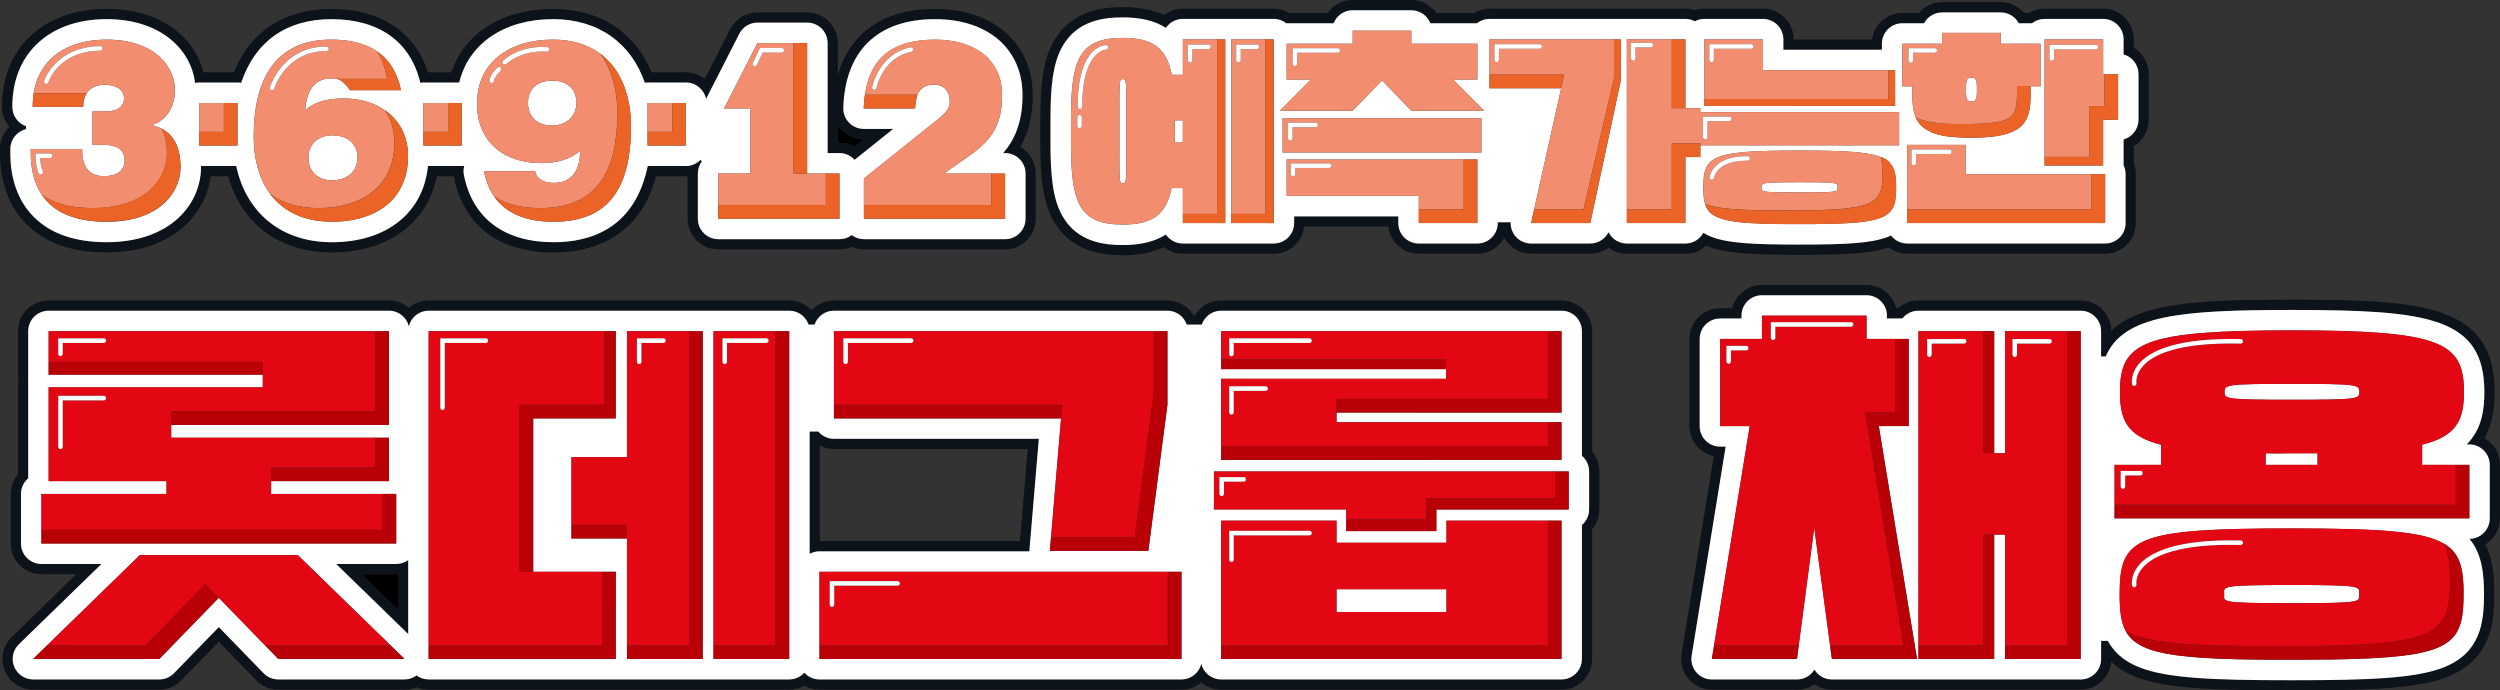 <svg width="764" height="211" viewBox="0 0 764 211" fill="none" xmlns="http://www.w3.org/2000/svg">
<rect x="0" y="0" width="764" height="211" fill="#333333" stroke="none"/>
<g clip-path="url(#clip0_4_7829)">
<path d="M110.438 175.478L121.625 186.364V175.45C121.444 175.464 121.264 175.478 121.076 175.478H110.438Z" fill="black"/>
<path d="M102.743 172.349L124.755 193.76V171.147C123.721 171.897 122.458 172.349 121.084 172.349H102.743ZM121.625 186.364L110.439 175.478H121.077C121.264 175.478 121.445 175.464 121.625 175.45V186.364Z" fill="#0D131A"/>
<path d="M314.599 168.484C314.599 168.262 314.599 168.039 314.62 167.817L317.465 134.102H254.845C252.93 134.102 251.216 133.233 250.064 131.871H247.427V169.256C248.322 168.762 249.342 168.477 250.438 168.477H314.599V168.484ZM250.549 136.181C251.84 136.848 253.297 137.23 254.845 137.23H314.065L311.691 165.349H250.542V136.181H250.549Z" fill="#0D131A"/>
<path d="M486.561 129.034V101.207C486.561 96.022 482.37 91.823 477.193 91.823H373.181C369.642 91.823 366.568 93.79 364.971 96.689C363.375 93.79 360.301 91.823 356.762 91.823H254.845C252.146 91.823 249.724 92.97 248.017 94.798C246.31 92.97 243.881 91.823 241.189 91.823H131.007C128.696 91.823 126.58 92.664 124.949 94.054C123.318 92.664 121.202 91.823 118.891 91.823H14.864C9.688 91.823 5.496 96.022 5.496 101.207V114.471C5.496 115.138 5.566 115.792 5.698 116.424C5.566 117.057 5.496 117.71 5.496 118.378V144.891C4.122 146.524 3.29 148.631 3.29 150.939V166.093C3.29 171.279 7.481 175.478 12.658 175.478H23.296L3.595 194.65C0.861 197.312 0.007 201.372 1.444 204.91C2.88 208.449 6.308 210.764 10.125 210.764H48.686C51.212 210.764 53.634 209.742 55.397 207.927L66.867 196.124L78.338 207.927C80.1 209.742 82.522 210.764 85.048 210.764H123.61C124.9 210.764 126.15 210.492 127.294 209.999C128.433 210.486 129.682 210.764 130.993 210.764H241.175C242.861 210.764 244.436 210.312 245.803 209.533C247.17 210.312 248.746 210.764 250.432 210.764H361.058C363.369 210.764 365.485 209.922 367.116 208.532C368.753 209.922 370.863 210.764 373.174 210.764H477.186C482.363 210.764 486.554 206.565 486.554 201.379V161.72C487.928 160.087 488.761 157.981 488.761 155.673V144.071C488.761 141.77 487.935 139.656 486.554 138.023V129.034H486.561ZM485.645 155.673C485.645 157.584 484.792 159.294 483.439 160.441V201.379C483.439 204.834 480.642 207.635 477.193 207.635H373.181C370.245 207.635 367.789 205.606 367.123 202.867C366.456 205.599 364 207.635 361.065 207.635H250.439C248.6 207.635 246.955 206.836 245.81 205.571C244.665 206.836 243.021 207.635 241.182 207.635H131C129.612 207.635 128.342 207.177 127.301 206.412C126.254 207.184 124.977 207.635 123.617 207.635H85.055C83.369 207.635 81.759 206.954 80.579 205.745L66.874 191.64L53.169 205.745C51.996 206.954 50.38 207.635 48.693 207.635H10.125C7.585 207.635 5.295 206.092 4.338 203.729C3.38 201.365 3.949 198.661 5.774 196.888L30.998 172.349H12.658C9.209 172.349 6.412 169.548 6.412 166.093V150.939C6.412 149.027 7.266 147.317 8.619 146.17V101.207C8.619 97.752 11.416 94.951 14.864 94.951H118.877C121.812 94.951 124.269 96.981 124.935 99.72C125.601 96.988 128.058 94.951 130.993 94.951H241.175C243.923 94.951 246.254 96.731 247.087 99.205H248.926C249.759 96.737 252.09 94.951 254.838 94.951H356.755C359.503 94.951 361.835 96.731 362.668 99.205H367.261C368.094 96.737 370.426 94.951 373.174 94.951H477.186C480.635 94.951 483.432 97.752 483.432 101.207V139.302C484.778 140.449 485.639 142.159 485.639 144.071V155.673H485.645Z" fill="#0D131A"/>
<path d="M764 158.398V142.055C764 138.551 762.085 135.499 759.253 133.886C761.821 129.41 762.348 124.37 762.348 119.789C762.348 92.886 739.969 91.579 700.422 91.579C673.533 91.579 654.595 92.191 645.213 101.04C645.123 95.931 640.974 91.816 635.852 91.816H586.271C583.884 91.816 581.705 92.713 580.054 94.186H579.499C578.478 90.106 574.801 87.082 570.408 87.082H538.453C534.067 87.082 530.382 90.106 529.362 94.186H525.671C520.494 94.186 516.303 98.385 516.303 103.571V130.216C516.303 134.728 519.481 138.495 523.721 139.399L513.888 199.87C513.444 202.589 514.214 205.362 515.997 207.462C517.774 209.561 520.383 210.764 523.131 210.764H549.132C551.11 210.764 552.956 210.145 554.476 209.088C555.995 210.152 557.848 210.764 559.819 210.764H585.82C585.897 210.764 585.966 210.764 586.042 210.764C586.119 210.764 586.188 210.764 586.264 210.764H635.845C640.731 210.764 644.735 207.017 645.172 202.241C647.066 204.014 649.495 205.585 652.597 206.815C661.493 210.353 675.642 211 700.304 211C724.967 211 739.116 210.353 748.012 206.815C762.23 201.163 762.23 188.442 762.23 181.602C762.23 177.66 762.23 171.765 759.538 166.385C762.21 164.73 763.993 161.769 763.993 158.391L764 158.398ZM760.877 158.398C760.877 161.832 758.109 164.626 754.687 164.654C758.664 169.478 759.115 175.763 759.115 181.602C759.115 190.034 758.171 199.412 746.867 203.902C738.436 207.253 724.578 207.865 700.311 207.865C676.045 207.865 662.187 207.253 653.756 203.902C648.877 201.963 645.935 199.113 644.159 195.818H642.105V201.372C642.105 204.827 639.308 207.628 635.859 207.628H586.278C586.202 207.628 586.132 207.628 586.056 207.628C585.98 207.628 585.91 207.628 585.834 207.628H559.833C557.584 207.628 555.593 206.433 554.489 204.611C553.386 206.433 551.394 207.628 549.146 207.628H523.145C521.313 207.628 519.571 206.822 518.384 205.425C517.198 204.028 516.684 202.178 516.976 200.364L527.364 136.466H525.671C522.222 136.466 519.425 133.664 519.425 130.209V103.564C519.425 100.109 522.222 97.308 525.671 97.308H532.207V96.459C532.207 93.004 535.004 90.203 538.453 90.203H570.408C573.857 90.203 576.653 93.004 576.653 96.459V97.308H581.379C582.524 95.862 584.287 94.937 586.271 94.937H635.852C639.301 94.937 642.098 97.739 642.098 101.193V108.924H643.513C648.961 96.209 666.552 94.701 700.422 94.701C742.204 94.701 759.226 96.967 759.226 119.782C759.226 125.371 758.386 131.252 753.827 135.784H754.639C758.088 135.784 760.884 138.586 760.884 142.041V158.384L760.877 158.398Z" fill="#0D131A"/>
<path d="M483.438 139.302V101.207C483.438 97.752 480.642 94.951 477.193 94.951H373.18C370.432 94.951 368.101 96.731 367.268 99.205H362.674C361.842 96.737 359.51 94.951 356.762 94.951H254.845C252.097 94.951 249.765 96.731 248.933 99.205H247.094C246.261 96.737 243.929 94.951 241.181 94.951H131C128.064 94.951 125.608 96.981 124.942 99.72C124.276 96.988 121.819 94.951 118.884 94.951H14.864C11.415 94.951 8.619 97.752 8.619 101.207V146.17C7.272 147.317 6.412 149.027 6.412 150.939V166.093C6.412 169.548 9.209 172.349 12.657 172.349H30.998L5.774 196.888C3.949 198.661 3.38 201.365 4.337 203.729C5.295 206.085 7.585 207.635 10.124 207.635H48.686C50.372 207.635 51.982 206.954 53.162 205.745L66.867 191.64L80.572 205.745C81.745 206.954 83.362 207.635 85.048 207.635H123.609C124.969 207.635 126.246 207.183 127.294 206.412C128.328 207.177 129.605 207.635 130.993 207.635H241.175C243.013 207.635 244.658 206.836 245.803 205.571C246.948 206.836 248.593 207.635 250.432 207.635H361.057C363.993 207.635 366.449 205.605 367.115 202.867C367.782 205.599 370.238 207.635 373.173 207.635H477.186C480.635 207.635 483.431 204.834 483.431 201.379V160.441C484.778 159.294 485.638 157.584 485.638 155.673V144.07C485.638 142.159 484.785 140.449 483.431 139.302H483.438ZM12.657 166.093V150.939H50.893V147.032H14.864V118.378H80.315V114.492H14.864V101.207H118.877V129.862H52.322V133.768H118.877V147.032H82.848V150.939H121.083V166.093H12.657ZM85.048 201.379L66.867 182.672L66.811 182.728L48.686 201.379H10.124L14.413 197.208L42.739 169.645H91.002L119.328 197.208L123.616 201.379H85.055H85.048ZM124.747 193.767L102.736 172.356H121.077C122.451 172.356 123.713 171.904 124.747 171.154V193.767ZM188.179 197.208V201.379H130.993V101.207H188.179V127.853H162.948V174.741H188.186V197.215L188.179 197.208ZM214.736 197.208V201.379H191.6V164.557H174.634V139.691H191.6V101.207H214.743V197.208H214.736ZM241.181 201.379H218.046V101.207H241.181V201.379ZM254.845 123.682V101.207H356.769V123.702L350.926 168.345H320.844L324.258 127.853H254.845V123.682ZM247.427 169.256V131.871H250.064C251.209 133.233 252.923 134.102 254.845 134.102H317.465L314.62 167.817C314.599 168.039 314.592 168.262 314.599 168.484H250.438C249.349 168.484 248.322 168.769 247.427 169.263V169.256ZM361.057 201.379H250.432V174.734H361.057V201.379ZM373.18 115.771H441.935V112.809H373.18V101.207H477.193V126.073H471.961H408.439V129.034H477.193V140.518H475.236L373.18 140.532V140.518V115.771ZM477.193 201.379H373.18V159.107H408.439V165.857H442.046V159.107H477.193V201.379ZM479.4 155.7H473.029L438.958 155.693V162.311H411.409V155.68H370.974V144.077H479.393V155.7H479.4Z" fill="white"/>
<path d="M442.045 180.066H408.438V187.052H442.045V180.066Z" fill="white"/>
<path d="M692.38 138.509V142.062H708.25V138.509H700.429C697.564 138.509 694.92 138.627 692.387 138.509H692.38Z" fill="white"/>
<path d="M720.914 181.609C720.914 179.238 722.676 178.766 700.311 178.766C677.946 178.766 679.708 179.238 679.708 181.609C679.708 183.979 677.946 184.334 700.311 184.334C722.676 184.334 720.914 183.861 720.914 181.609Z" fill="white"/>
<path d="M679.819 119.796C679.819 121.93 680.257 122.166 700.422 122.166C720.588 122.166 721.025 121.93 721.025 119.796C721.025 117.543 720.581 117.307 700.422 117.307C680.263 117.307 679.819 117.543 679.819 119.796Z" fill="white"/>
<path d="M754.632 135.805H753.82C758.386 131.273 759.219 125.392 759.219 119.803C759.219 96.988 742.204 94.722 700.415 94.722C666.545 94.722 648.961 96.223 643.506 108.944H642.091V101.214C642.091 97.759 639.294 94.958 635.845 94.958H586.264C584.28 94.958 582.517 95.882 581.372 97.328H576.646V96.48C576.646 93.025 573.85 90.224 570.401 90.224H538.446C534.997 90.224 532.2 93.025 532.2 96.48V97.328H525.664C522.215 97.328 519.418 100.13 519.418 103.585V130.23C519.418 133.685 522.215 136.486 525.664 136.486H527.357L516.969 200.385C516.677 202.199 517.191 204.048 518.377 205.446C519.564 206.843 521.306 207.649 523.138 207.649H549.139C551.387 207.649 553.379 206.454 554.482 204.632C555.586 206.454 557.584 207.649 559.826 207.649H585.827C585.903 207.649 585.973 207.649 586.049 207.649C586.125 207.649 586.195 207.649 586.271 207.649H635.852C639.301 207.649 642.098 204.848 642.098 201.393V195.839H644.152C645.928 199.127 648.87 201.984 653.749 203.923C662.18 207.274 676.038 207.886 700.304 207.886C724.571 207.886 738.429 207.274 746.86 203.923C758.164 199.433 759.108 190.055 759.108 181.623C759.108 175.783 758.657 169.492 754.68 164.675C758.101 164.647 760.87 161.853 760.87 158.418V142.075C760.87 138.62 758.074 135.819 754.625 135.819L754.632 135.805ZM585.834 201.379H559.833L554.434 161.241L549.181 201.129L549.146 201.379H523.145L534.712 130.216H525.677V103.571H538.46V96.466H570.415V103.571H583.308V130.209H574.162L576.022 141.561L585.154 197.201L585.841 201.372L585.834 201.379ZM635.859 201.379H612.724V163.368H609.427V201.379H586.278V101.207H609.427V138.474H609.421V138.502H612.724V101.2H635.859V201.372V201.379ZM737.006 200.016C729.172 201.268 717.541 201.622 700.311 201.622C699.27 201.622 698.264 201.622 697.265 201.622C697.168 201.622 697.071 201.622 696.973 201.622C694.982 201.622 693.074 201.608 691.242 201.587C691.158 201.587 691.075 201.587 690.992 201.587C690.11 201.581 689.25 201.567 688.41 201.553C688.376 201.553 688.341 201.553 688.306 201.553C687.418 201.539 686.551 201.525 685.704 201.511C685.655 201.511 685.6 201.511 685.551 201.511C684.753 201.497 683.976 201.476 683.213 201.455C683.15 201.455 683.088 201.455 683.025 201.455C681.429 201.414 679.903 201.365 678.446 201.302C678.369 201.302 678.293 201.302 678.217 201.296C676.766 201.233 675.392 201.163 674.074 201.087C674.011 201.087 673.949 201.08 673.893 201.073C672.575 200.99 671.326 200.899 670.139 200.802C670.091 200.802 670.042 200.795 670 200.788C668.807 200.684 667.669 200.566 666.593 200.44C666.572 200.44 666.559 200.44 666.538 200.44C666.01 200.378 665.49 200.308 664.99 200.239C664.976 200.239 664.963 200.239 664.956 200.239C663.936 200.093 662.978 199.94 662.069 199.766C662.048 199.766 662.02 199.759 661.999 199.752C661.104 199.579 660.258 199.398 659.467 199.196C659.446 199.196 659.425 199.182 659.404 199.182C658.613 198.981 657.878 198.765 657.191 198.529C657.177 198.529 657.163 198.522 657.149 198.515C656.691 198.355 656.254 198.195 655.837 198.021C655.81 198.007 655.782 198.001 655.761 197.987C655.359 197.82 654.984 197.646 654.623 197.465C654.588 197.444 654.547 197.43 654.512 197.41C654.165 197.229 653.832 197.041 653.513 196.853C653.471 196.833 653.436 196.805 653.395 196.784C653.089 196.589 652.798 196.388 652.52 196.186C652.486 196.158 652.444 196.131 652.409 196.103C652.139 195.894 651.882 195.679 651.639 195.449C651.611 195.421 651.577 195.394 651.549 195.366C651.306 195.136 651.084 194.9 650.869 194.657C650.848 194.629 650.82 194.601 650.799 194.573C650.584 194.323 650.383 194.059 650.203 193.795C650.189 193.774 650.175 193.753 650.161 193.732C649.974 193.454 649.793 193.162 649.634 192.863C648.121 190.062 647.76 186.405 647.76 181.637C647.76 164.23 652.389 161.505 700.318 161.505C727.069 161.505 740.33 162.353 746.825 166.135C747.137 166.315 747.429 166.503 747.713 166.698C747.727 166.712 747.741 166.719 747.762 166.732C748.039 166.927 748.303 167.129 748.553 167.337C748.553 167.337 748.567 167.344 748.567 167.351C749.073 167.775 749.524 168.234 749.927 168.721C749.927 168.721 749.934 168.735 749.941 168.735C750.135 168.971 750.309 169.214 750.475 169.464C750.489 169.485 750.503 169.506 750.517 169.534C750.676 169.777 750.829 170.034 750.975 170.292C750.989 170.313 751.003 170.34 751.01 170.361C751.155 170.625 751.287 170.903 751.412 171.188C751.412 171.188 751.412 171.188 751.412 171.195C751.537 171.48 751.648 171.772 751.752 172.078C751.752 172.099 751.766 172.113 751.773 172.134C751.87 172.419 751.96 172.718 752.043 173.017C752.057 173.065 752.071 173.114 752.085 173.163C752.161 173.455 752.231 173.754 752.293 174.059C752.307 174.122 752.314 174.185 752.328 174.24C752.39 174.546 752.446 174.859 752.495 175.179C752.501 175.234 752.508 175.297 752.515 175.352C752.557 175.651 752.599 175.957 752.633 176.27C752.633 176.326 752.647 176.374 752.654 176.43C752.689 176.757 752.717 177.083 752.737 177.424C752.744 177.528 752.751 177.626 752.758 177.73C752.779 178.05 752.793 178.369 752.814 178.703C752.814 178.835 752.828 178.967 752.828 179.099C752.841 179.419 752.848 179.739 752.855 180.066C752.855 180.225 752.855 180.392 752.862 180.559C752.862 180.788 752.862 181.025 752.862 181.261C752.862 181.386 752.862 181.505 752.862 181.63C752.862 192.703 750.961 197.806 736.999 200.037L737.006 200.016ZM754.632 158.398H646.213V142.055H660.424V135.895C650.064 133.289 647.864 128.436 647.864 119.789C647.864 104.634 654.692 100.964 700.422 100.964C746.152 100.964 752.98 104.634 752.98 119.789C752.98 128.43 750.67 133.289 740.198 135.895V142.055H750.468H754.632V158.398Z" fill="white"/>
<path d="M261.125 44.858L264.046 42.523H263.949C261.409 42.523 258.98 41.494 257.218 39.666C256.767 39.2 256.371 38.692 256.031 38.15V43.649H256.538C258.203 43.649 259.765 44.087 261.125 44.851V44.858Z" fill="black"/>
<path d="M32.524 77.148C45.299 77.148 52.787 72.546 56.825 68.688C61.037 64.663 63.702 59.373 64.375 53.861H69.725C73.75 68.32 85.304 77.148 101.417 77.148C118.55 77.148 130.749 68.021 133.476 53.861H138.667C138.681 53.958 138.688 54.055 138.709 54.152C140.43 62.738 146.682 77.148 169.193 77.148C183.793 77.148 191.523 70.565 195.437 65.046C197.679 61.883 199.351 58.17 200.475 53.861H209.628C209.801 53.861 209.968 53.847 210.135 53.833V66.832C210.135 72.018 214.326 76.217 219.503 76.217H256.544C257.87 76.217 259.133 75.939 260.278 75.438C261.423 75.939 262.686 76.217 264.011 76.217H307.159C312.336 76.217 316.527 72.018 316.527 66.832V53.033C316.527 49.537 314.619 46.485 311.788 44.872C314.106 40.917 315.605 35.877 315.605 29.085C315.605 13.312 303.607 2.718 285.745 2.718C270.138 2.718 259.716 9.982 256.038 22.989V13.166C256.038 7.98 251.847 3.782 246.67 3.782H231.487C227.968 3.782 224.749 5.756 223.146 8.898L215.395 24.087C213.805 22.843 211.807 22.092 209.635 22.092H199.136C197.998 19.346 196.554 16.816 194.806 14.556C190.642 9.162 182.794 2.725 169.019 2.725C153.399 2.725 141.894 10.205 137.938 22.099H130.777C126.822 9.732 116.253 2.725 101.237 2.725C87.025 2.725 79.26 9.44 75.249 15.078C73.757 17.177 72.501 19.52 71.474 22.092H62.161C59.594 11.797 49.553 2.718 32.593 2.718C22.726 2.718 14.447 5.798 8.667 11.616C3.358 16.941 0.582 24.233 0.624 32.707C0.631 35.022 1.485 37.142 2.879 38.776C1.103 40.486 -0 42.884 -0 45.539V45.894C-0.021 49.446 -0.084 60.27 8.021 68.445C13.753 74.222 21.99 77.148 32.517 77.148H32.524ZM256.031 38.15C256.371 38.692 256.766 39.2 257.218 39.665C258.98 41.494 261.409 42.523 263.949 42.523H264.046L261.124 44.858C259.771 44.094 258.203 43.656 256.537 43.656H256.031V38.157V38.15ZM3.122 45.908V45.532C3.122 42.578 5.169 40.103 7.924 39.45V38.56C5.502 37.712 3.754 35.411 3.74 32.686C3.705 25.06 6.169 18.54 10.86 13.813C16.043 8.592 23.551 5.839 32.572 5.839C49.22 5.839 58.442 15.335 59.566 25.345C59.976 25.262 60.406 25.213 60.843 25.213H72.57C72.945 25.213 73.306 25.255 73.667 25.317C77.851 12.77 87.393 5.846 101.216 5.846C115.837 5.846 125.455 12.742 128.411 25.297C128.723 25.248 129.042 25.213 129.368 25.213H140.298C143.15 13.402 153.968 5.839 168.999 5.839C182.78 5.839 192.877 13.152 197.012 25.276C197.297 25.234 197.588 25.206 197.887 25.206H209.614C212.647 25.206 215.166 27.368 215.735 30.239L225.901 10.309C226.969 8.217 229.113 6.903 231.459 6.903H246.642C250.091 6.903 252.887 9.704 252.887 13.159V46.77H256.517C258.349 46.77 259.993 47.562 261.138 48.828L272.935 39.38H263.921C262.228 39.38 260.611 38.692 259.438 37.476C258.258 36.259 257.627 34.619 257.682 32.922C258.245 15.46 268.195 5.839 285.717 5.839C301.962 5.839 312.454 14.96 312.454 29.078C312.454 37.385 310.012 42.745 306.535 46.77H307.132C310.581 46.77 313.377 49.571 313.377 53.026V66.825C313.377 70.28 310.581 73.082 307.132 73.082H263.983C262.582 73.082 261.291 72.616 260.25 71.83C259.209 72.609 257.918 73.082 256.517 73.082H219.475C216.026 73.082 213.229 70.28 213.229 66.825V53.026C213.229 51.608 213.701 50.308 214.492 49.266L214.007 48.876C212.876 50.016 211.321 50.725 209.593 50.725H197.915C194.001 69.641 180.65 74.013 169.158 74.013C154.128 74.013 144.385 66.742 141.741 53.534C141.547 52.574 141.588 51.601 141.838 50.677C141.588 50.705 141.332 50.725 141.075 50.725H130.749C129.354 64.976 118.141 74.013 101.382 74.013C86.033 74.013 75.242 65.129 72.154 50.725H61.377C61.377 50.85 61.391 50.976 61.391 51.101C61.391 62.133 52.349 74.006 32.489 74.006C22.83 74.006 15.335 71.385 10.214 66.227C3.018 58.977 3.074 49.133 3.094 45.901L3.122 45.908Z" fill="#0D131A"/>
<path d="M521.375 75.077C521.5 75.132 521.625 75.188 521.75 75.237C527.385 77.475 535.351 77.871 550 77.871C563.754 77.871 571.616 77.523 577.188 75.626C578.763 76.821 580.713 77.537 582.844 77.537H643.34C648.517 77.537 652.708 73.339 652.708 68.153V53.228C652.708 52.046 652.493 50.913 652.091 49.87V44.636C654.825 42.995 656.657 39.999 656.657 36.572V22.641C656.657 19.214 654.825 16.218 652.091 14.577V12.026C652.091 6.84 647.899 2.642 642.723 2.642H624.819C623.064 2.642 621.419 3.128 620.017 3.969H618.574C616.853 1.939 614.292 0.653 611.426 0.653H593.523C590.657 0.653 588.097 1.939 586.376 3.969H581.359C576.626 3.969 572.719 7.494 572.088 12.061H548.133V12.026C548.133 6.84 543.942 2.642 538.765 2.642H520.862C519.849 2.642 518.877 2.808 517.961 3.107C517.045 2.808 516.074 2.642 515.061 2.642H455.182C453.433 2.642 451.802 3.128 450.401 3.969H438.958C437.265 1.564 434.461 -0.014 431.297 -0.014H413.393C410.229 -0.014 407.433 1.557 405.732 3.969H394.04C392.638 3.135 391.007 2.642 389.259 2.642H361.481C359.323 2.642 357.331 3.371 355.749 4.609C352.293 2.982 348.102 2.183 343.147 2.183C339.379 2.183 327.902 2.183 321.975 12.652C318.596 18.623 317.916 26.312 317.916 36.781V43.412C317.916 53.881 318.596 61.57 321.975 67.541C327.902 78.01 339.379 78.01 343.147 78.01C348.032 78.01 352.217 77.183 355.68 75.528C357.276 76.794 359.288 77.544 361.481 77.544H389.259C394.061 77.544 398.016 73.923 398.557 69.251H424.274C424.815 73.923 428.771 77.544 433.58 77.544H451.483C455.029 77.544 458.11 75.57 459.699 72.664C459.956 73.137 460.247 73.596 460.587 74.027C462.364 76.251 465.056 77.544 467.901 77.544H485.992C488.067 77.544 490.003 76.863 491.578 75.695C493.14 76.856 495.069 77.544 497.164 77.544H515.068C517.503 77.544 519.717 76.606 521.382 75.077H521.375ZM491.571 70.961C490.53 73.04 488.393 74.416 485.985 74.416H467.895C466 74.416 464.203 73.554 463.023 72.073C462.079 70.892 461.607 69.411 461.663 67.923H457.722V68.16C457.722 71.615 454.925 74.416 451.476 74.416H433.573C430.124 74.416 427.328 71.615 427.328 68.16V66.123H395.497V68.16C395.497 71.615 392.701 74.416 389.252 74.416H361.474C359.323 74.416 357.421 73.325 356.297 71.663C352.952 73.832 348.601 74.882 343.14 74.882C337.374 74.882 329.192 73.964 324.682 65.998C321.642 60.624 321.032 53.374 321.032 43.412V36.781C321.032 26.819 321.642 19.569 324.682 14.195C329.192 6.236 337.374 5.311 343.14 5.311C348.601 5.311 352.959 6.361 356.304 8.523C357.428 6.868 359.323 5.777 361.474 5.777H389.252C390.702 5.777 392.034 6.277 393.096 7.111C393.131 7.111 393.165 7.111 393.2 7.111H407.564C408.474 4.783 410.736 3.128 413.386 3.128H431.29C433.941 3.128 436.203 4.776 437.112 7.111H451.344C452.406 6.284 453.731 5.784 455.182 5.784H515.061C516.109 5.784 517.094 6.048 517.961 6.5C518.829 6.041 519.814 5.784 520.862 5.784H538.765C542.214 5.784 545.011 8.585 545.011 12.04V15.203H575.113V13.368C575.113 9.913 577.91 7.111 581.359 7.111H588.006C589.054 5.137 591.129 3.796 593.523 3.796H611.426C613.814 3.796 615.888 5.137 616.943 7.111H620.982C622.043 6.277 623.376 5.784 624.826 5.784H642.729C646.178 5.784 648.975 8.585 648.975 12.04V16.628C651.612 17.365 653.541 19.784 653.541 22.655V36.586C653.541 39.457 651.605 41.883 648.975 42.613V50.517C649.37 51.337 649.592 52.262 649.592 53.235V68.16C649.592 71.615 646.796 74.416 643.347 74.416H582.85C580.838 74.416 579.062 73.464 577.917 71.983C577.653 72.101 577.389 72.219 577.105 72.331C571.97 74.374 563.948 74.743 550.007 74.743C536.066 74.743 528.044 74.368 522.909 72.331C522.035 71.983 521.251 71.587 520.55 71.156C519.488 73.095 517.434 74.416 515.068 74.416H497.164C494.722 74.416 492.605 73.012 491.578 70.961H491.571Z" fill="#0D131A"/>
<path d="M32.525 74.02C52.378 74.02 61.427 62.147 61.427 51.115C61.427 50.983 61.413 50.864 61.413 50.739H72.19C75.278 65.136 86.068 74.027 101.418 74.027C118.176 74.027 129.383 64.99 130.785 50.739H141.111C141.367 50.739 141.624 50.718 141.874 50.691C141.624 51.615 141.582 52.588 141.777 53.548C144.428 66.756 154.163 74.027 169.194 74.027C180.685 74.027 194.036 69.654 197.95 50.739H209.629C211.357 50.739 212.911 50.023 214.042 48.89L214.528 49.279C213.737 50.329 213.265 51.629 213.265 53.04V66.839C213.265 70.294 216.062 73.095 219.51 73.095H256.552C257.954 73.095 259.245 72.63 260.286 71.844C261.327 72.623 262.617 73.095 264.019 73.095H307.167C310.616 73.095 313.413 70.294 313.413 66.839V53.04C313.413 49.585 310.616 46.784 307.167 46.784H306.571C310.047 42.759 312.49 37.399 312.49 29.092C312.49 14.974 301.991 5.853 285.753 5.853C268.238 5.853 258.28 15.474 257.718 32.936C257.663 34.633 258.301 36.273 259.474 37.49C260.653 38.706 262.27 39.394 263.956 39.394H272.971L261.174 48.841C260.029 47.583 258.391 46.784 256.552 46.784H252.923V13.166C252.923 9.711 250.127 6.91 246.678 6.91H231.495C229.149 6.91 226.998 8.224 225.936 10.316L215.77 30.246C215.201 27.375 212.675 25.213 209.65 25.213H197.922C197.624 25.213 197.333 25.241 197.048 25.283C192.919 13.159 182.816 5.846 169.034 5.846C154.004 5.846 143.185 13.402 140.333 25.22H129.404C129.078 25.22 128.759 25.255 128.446 25.303C125.49 12.749 115.879 5.853 101.251 5.853C87.428 5.853 77.887 12.777 73.703 25.324C73.349 25.262 72.981 25.22 72.606 25.22H60.879C60.441 25.22 60.011 25.269 59.602 25.352C58.478 15.349 49.255 5.846 32.608 5.846C23.587 5.846 16.079 8.606 10.895 13.82C6.204 18.54 3.741 25.067 3.775 32.693C3.789 35.411 5.531 37.712 7.96 38.567V39.457C5.212 40.11 3.158 42.585 3.158 45.539V45.915C3.137 49.147 3.081 58.991 10.277 66.241C15.399 71.406 22.9 74.02 32.553 74.02H32.525ZM264.005 54.563L284.809 37.914C286.905 36.12 290.242 34.264 290.242 31.15C290.242 27.5 288.14 25.846 285.427 25.846C282.713 25.846 281.041 27.09 280.264 29.252C280.111 29.822 279.778 31.192 279.702 32.519C279.695 32.714 279.688 32.908 279.688 33.11C279.688 33.124 279.688 33.138 279.688 33.145H263.95C263.97 32.464 264.012 31.817 264.068 31.171C264.074 31.059 264.088 30.948 264.095 30.844C264.144 30.309 264.206 29.794 264.276 29.28C264.29 29.183 264.297 29.071 264.31 28.974H264.317C266.101 16.732 274.025 12.117 285.739 12.117C297.452 12.117 306.231 17.956 306.231 29.099C306.231 43.03 298.452 45.616 288.882 52.783V53.047H307.153V66.846H264.005V54.577V54.563ZM219.497 53.033H229.309V33.131H221.287L231.474 13.166H246.664V53.012V53.033H256.545V66.832H219.504V53.033H219.497ZM197.895 31.477H205.458H209.622V44.476H197.895V31.477ZM169.006 12.103C175.071 12.103 179.811 13.722 183.419 16.399C183.419 16.399 183.433 16.406 183.433 16.413C183.822 16.704 184.203 17.01 184.564 17.323C184.592 17.351 184.62 17.372 184.648 17.4C185.064 17.768 185.459 18.15 185.848 18.554C186.493 19.221 187.097 19.923 187.645 20.667C187.673 20.702 187.701 20.743 187.729 20.778C187.999 21.154 188.263 21.543 188.513 21.932C188.527 21.953 188.534 21.967 188.547 21.981C189.075 22.815 189.547 23.677 189.97 24.581C189.998 24.636 190.025 24.699 190.053 24.754C190.234 25.137 190.4 25.526 190.56 25.922C190.588 25.999 190.622 26.075 190.65 26.152C191.004 27.062 191.316 27.994 191.58 28.946C191.608 29.037 191.628 29.12 191.649 29.21C191.753 29.586 191.844 29.968 191.934 30.357C191.962 30.489 191.996 30.622 192.024 30.753C192.107 31.129 192.177 31.497 192.246 31.88C192.267 31.991 192.288 32.102 192.309 32.213C192.392 32.693 192.461 33.173 192.524 33.652C192.538 33.757 192.544 33.868 192.558 33.972C192.6 34.347 192.642 34.73 192.676 35.105C192.69 35.279 192.704 35.446 192.718 35.62C192.746 35.946 192.76 36.28 192.78 36.614C192.787 36.788 192.801 36.954 192.801 37.128C192.815 37.566 192.829 37.997 192.829 38.435C192.829 38.484 192.829 38.532 192.829 38.581C192.829 52.004 189.436 62.272 179.332 66.116C176.501 67.194 173.142 67.77 169.187 67.77C169.173 67.77 169.152 67.77 169.138 67.77C168.542 67.77 167.952 67.75 167.376 67.729C167.181 67.722 166.994 67.708 166.8 67.694C166.376 67.666 165.96 67.632 165.551 67.597C165.363 67.576 165.169 67.562 164.982 67.541C164.454 67.478 163.934 67.409 163.42 67.319C163.205 67.284 162.99 67.235 162.775 67.194C162.47 67.131 162.164 67.068 161.866 66.999C161.602 66.936 161.345 66.874 161.089 66.804C160.86 66.742 160.631 66.672 160.402 66.603C159.833 66.429 159.278 66.241 158.743 66.033C158.646 65.998 158.549 65.963 158.459 65.921C158.14 65.789 157.834 65.65 157.529 65.504C157.425 65.456 157.314 65.4 157.21 65.351C152.47 62.995 149.195 58.817 147.89 52.303H163.511C164.128 55.223 166.904 55.883 169.249 55.883C174.808 55.883 177.334 51.97 177.271 45.998C174.433 48.716 169.922 49.849 165.481 49.849C153.816 49.849 145.788 43.218 145.788 31.671C145.788 19.131 155.544 12.103 168.999 12.103H169.006ZM129.376 31.477H136.94H141.104V44.476H129.376V31.477ZM101.224 12.103C106.81 12.103 111.577 13.215 115.227 15.697C115.664 15.995 116.088 16.315 116.49 16.656C116.504 16.67 116.525 16.684 116.539 16.698C117.156 17.219 117.732 17.782 118.266 18.394C118.669 18.852 119.044 19.346 119.405 19.86C119.668 20.25 119.925 20.653 120.161 21.07C120.876 22.328 121.472 23.733 121.944 25.283C121.972 25.38 122.014 25.47 122.041 25.568C122.222 26.207 122.388 26.868 122.527 27.556H106.907C106.907 27.556 106.893 27.507 106.886 27.479C106.595 27.035 104.7 24.24 102.743 24.101H102.792C102.251 24.017 101.695 23.976 101.168 23.976C95.61 23.976 93.639 28.286 93.264 33.729C96.102 31.011 100.488 30.079 104.929 30.079C109.953 30.079 114.304 31.372 117.642 33.687C118.731 34.445 119.717 35.314 120.577 36.28C120.605 36.315 120.633 36.343 120.661 36.377C120.841 36.579 121.014 36.788 121.181 37.003C121.216 37.052 121.257 37.1 121.292 37.149C121.445 37.351 121.597 37.559 121.743 37.768C121.778 37.823 121.819 37.872 121.854 37.928C122 38.143 122.139 38.365 122.277 38.588C122.305 38.637 122.34 38.685 122.368 38.734C122.52 38.991 122.659 39.248 122.798 39.513C122.805 39.526 122.819 39.547 122.826 39.561C123.117 40.131 123.381 40.729 123.61 41.348C123.637 41.417 123.658 41.487 123.679 41.549C123.762 41.779 123.839 42.015 123.915 42.258C123.943 42.363 123.971 42.46 124.005 42.564C124.068 42.773 124.123 42.988 124.172 43.197C124.2 43.315 124.227 43.433 124.255 43.551C124.304 43.753 124.345 43.962 124.38 44.17C124.401 44.295 124.429 44.42 124.449 44.545C124.484 44.754 124.512 44.969 124.54 45.185C124.553 45.31 124.574 45.435 124.588 45.56C124.616 45.797 124.63 46.033 124.651 46.269C124.658 46.381 124.671 46.485 124.671 46.596C124.692 46.944 124.699 47.298 124.699 47.653C124.699 52.262 123.533 56.071 121.459 59.095C121.271 59.373 121.077 59.637 120.869 59.901C116.795 65.136 109.801 67.757 101.425 67.757C100.87 67.757 100.335 67.743 99.801 67.715C99.676 67.715 99.558 67.694 99.44 67.687C99.038 67.666 98.642 67.638 98.247 67.597C98.087 67.583 97.941 67.562 97.782 67.541C97.435 67.499 97.088 67.465 96.755 67.409C96.595 67.388 96.442 67.353 96.283 67.326C95.957 67.27 95.631 67.214 95.318 67.152C95.166 67.117 95.02 67.082 94.867 67.047C94.555 66.978 94.243 66.909 93.944 66.825C93.805 66.79 93.667 66.742 93.528 66.707C93.223 66.624 92.924 66.533 92.626 66.436C92.501 66.394 92.376 66.345 92.251 66.304C91.953 66.199 91.654 66.095 91.37 65.977C91.259 65.935 91.148 65.887 91.037 65.838C90.745 65.713 90.454 65.588 90.169 65.456C90.072 65.407 89.975 65.358 89.878 65.31C89.587 65.171 89.302 65.025 89.024 64.872C88.941 64.823 88.858 64.781 88.775 64.733C88.49 64.573 88.206 64.406 87.935 64.232C87.865 64.19 87.796 64.142 87.734 64.1C87.449 63.919 87.178 63.732 86.908 63.537C86.852 63.495 86.797 63.454 86.741 63.419C86.464 63.217 86.193 63.002 85.93 62.786C85.888 62.752 85.846 62.717 85.805 62.682C85.534 62.453 85.27 62.216 85.007 61.98C84.979 61.952 84.951 61.924 84.916 61.896C84.653 61.646 84.389 61.382 84.139 61.118C84.118 61.097 84.104 61.076 84.084 61.062C83.827 60.784 83.57 60.499 83.327 60.214C83.32 60.2 83.306 60.193 83.299 60.186C83.05 59.887 82.807 59.575 82.571 59.262C79.06 54.521 77.512 48.285 77.512 41.813C77.512 24.629 83.868 12.096 101.217 12.096L101.224 12.103ZM60.851 31.477H68.415H72.578V44.476H60.851V31.477ZM9.375 45.539H25.114C24.989 50.579 26.966 53.833 31.782 53.833C35.613 53.833 38.076 52.241 38.076 49.057C38.076 45.275 35.051 44.281 31.782 44.281H28.264V34.062H31.782C34.378 34.062 37.896 33.597 37.896 30.017C37.896 26.895 34.683 25.901 32.095 25.901C29.819 25.901 27.598 26.624 26.384 28.661C26.273 28.884 26.078 29.28 25.939 29.579C25.801 29.94 25.69 30.337 25.606 30.761C25.586 30.858 25.572 30.962 25.551 31.066C25.53 31.212 25.509 31.358 25.495 31.511C25.482 31.643 25.468 31.768 25.461 31.894C25.447 32.13 25.433 32.373 25.433 32.63C25.433 32.644 25.433 32.658 25.433 32.665H9.993C9.993 32.269 9.993 31.88 10.014 31.497C10.021 31.282 10.035 31.066 10.049 30.851C10.056 30.705 10.062 30.559 10.076 30.42C10.097 30.142 10.125 29.864 10.16 29.586C10.16 29.53 10.173 29.474 10.18 29.419C10.215 29.106 10.257 28.8 10.305 28.494C12.061 17.365 21.207 12.103 32.587 12.103C47.59 12.103 53.454 20.729 53.454 27.424C53.454 35.119 48.208 37.775 46.542 38.101V38.303C47.049 38.435 48.152 38.678 49.408 39.332C49.429 39.339 49.443 39.353 49.464 39.367C49.609 39.443 49.755 39.526 49.901 39.617C49.984 39.665 50.074 39.714 50.157 39.77C50.393 39.916 50.629 40.083 50.865 40.263C50.886 40.277 50.907 40.298 50.928 40.312C51.08 40.43 51.24 40.562 51.393 40.694C51.393 40.694 51.393 40.694 51.4 40.694C51.559 40.833 51.712 40.986 51.871 41.146C51.892 41.167 51.913 41.195 51.934 41.216C52.059 41.348 52.184 41.487 52.309 41.633C52.343 41.674 52.378 41.716 52.413 41.758C52.545 41.911 52.669 42.078 52.794 42.251C52.808 42.272 52.822 42.286 52.836 42.307C52.975 42.495 53.107 42.696 53.232 42.912C53.259 42.96 53.294 43.016 53.322 43.065C53.419 43.232 53.516 43.398 53.606 43.579C53.641 43.649 53.676 43.711 53.71 43.781C53.815 43.989 53.912 44.205 54.002 44.427C54.016 44.455 54.03 44.483 54.044 44.518C54.148 44.768 54.245 45.039 54.335 45.31C54.363 45.386 54.383 45.463 54.411 45.546C54.481 45.755 54.543 45.971 54.599 46.2C54.62 46.29 54.647 46.381 54.668 46.471C54.737 46.756 54.8 47.048 54.855 47.347C54.855 47.375 54.869 47.395 54.869 47.423C54.932 47.75 54.98 48.098 55.022 48.445C55.036 48.55 55.043 48.654 55.057 48.758C55.084 49.029 55.112 49.307 55.126 49.592C55.133 49.703 55.14 49.815 55.147 49.933C55.168 50.322 55.181 50.718 55.181 51.135C55.181 51.956 55.098 52.832 54.918 53.735C54.828 54.187 54.717 54.646 54.578 55.112C54.349 55.862 54.057 56.627 53.69 57.385C53.364 58.045 52.989 58.706 52.545 59.352C52.156 59.915 51.726 60.478 51.24 61.014C47.847 64.795 41.969 67.784 32.532 67.784C32.483 67.784 32.435 67.784 32.386 67.784C31.727 67.784 31.081 67.77 30.457 67.736C30.214 67.722 29.978 67.701 29.742 67.687C29.326 67.659 28.91 67.632 28.507 67.597C28.236 67.569 27.98 67.534 27.723 67.506C27.369 67.465 27.022 67.423 26.682 67.374C26.411 67.332 26.155 67.284 25.898 67.242C25.586 67.187 25.28 67.131 24.982 67.068C24.718 67.013 24.468 66.957 24.212 66.895C23.934 66.825 23.663 66.763 23.4 66.686C23.143 66.617 22.893 66.547 22.65 66.471C22.407 66.394 22.171 66.318 21.936 66.241C21.686 66.158 21.443 66.074 21.207 65.984C20.999 65.907 20.797 65.824 20.596 65.741C20.353 65.636 20.104 65.539 19.875 65.428C19.708 65.351 19.555 65.268 19.389 65.192C19.139 65.066 18.882 64.941 18.646 64.816C18.556 64.767 18.48 64.719 18.39 64.67C17.023 63.892 15.857 63.002 14.871 62.035C14.621 61.792 14.386 61.542 14.157 61.285C14.143 61.271 14.136 61.257 14.122 61.243C13.893 60.986 13.678 60.729 13.476 60.471C13.47 60.458 13.463 60.45 13.449 60.444C13.241 60.172 13.039 59.908 12.852 59.63C12.859 59.63 12.866 59.637 12.873 59.644C9.16 54.257 9.396 47.806 9.396 45.588L9.375 45.539Z" fill="white"/>
<path d="M101.473 55.091C106.101 55.091 109.252 52.435 109.252 48.056C109.252 44.538 106.844 41.355 101.473 41.355C97.087 41.355 94.249 44.274 94.249 48.056C94.249 52.63 97.275 55.091 101.473 55.091Z" fill="white"/>
<path d="M161.352 31.477C161.352 34.994 163.447 38.373 168.818 38.373C173.204 38.373 176.167 35.258 176.167 31.477C176.167 26.903 173.016 24.643 168.818 24.643C164.19 24.643 161.352 27.097 161.352 31.477Z" fill="white"/>
<path d="M343.141 24.177C341.968 24.177 342.093 24.706 342.093 37.448V42.752C342.093 55.487 341.968 56.023 343.141 56.023C344.313 56.023 344.188 55.494 344.188 42.752V37.448C344.188 24.713 344.313 24.177 343.141 24.177Z" fill="white"/>
<path d="M359.01 43.412V43.551H361.473V36.781H359.01V43.412Z" fill="white"/>
<path d="M602.474 31.011C603.467 31.011 603.862 30.58 604.029 29.641C604.133 29.057 604.14 28.286 604.14 27.292C604.14 26.36 604.133 25.63 604.036 25.081C603.883 24.136 603.48 23.712 602.467 23.712C601.454 23.712 601.059 24.136 600.899 25.081C600.809 25.63 600.795 26.36 600.795 27.292C600.795 28.286 600.809 29.057 600.906 29.634C601.073 30.573 601.468 31.004 602.46 31.004L602.474 31.011Z" fill="white"/>
<path d="M520.542 71.156C521.25 71.587 522.027 71.983 522.902 72.331C528.037 74.374 536.052 74.743 550 74.743C563.948 74.743 571.962 74.368 577.097 72.331C577.375 72.219 577.646 72.101 577.909 71.983C579.054 73.457 580.838 74.416 582.843 74.416H643.34C646.789 74.416 649.585 71.615 649.585 68.16V53.235C649.585 52.262 649.363 51.344 648.967 50.517V42.613C651.604 41.876 653.533 39.457 653.533 36.586V22.655C653.533 19.784 651.597 17.358 648.967 16.628V12.04C648.967 8.585 646.171 5.784 642.722 5.784H624.819C623.368 5.784 622.036 6.277 620.974 7.111H616.936C615.888 5.137 613.813 3.796 611.419 3.796H593.516C591.129 3.796 589.054 5.137 587.999 7.111H581.351C577.902 7.111 575.106 9.913 575.106 13.368V15.203H545.003V12.04C545.003 8.585 542.207 5.784 538.758 5.784H520.855C519.807 5.784 518.821 6.048 517.954 6.5C517.087 6.041 516.101 5.784 515.053 5.784H455.174C453.724 5.784 452.399 6.284 451.337 7.111H437.105C436.196 4.783 433.933 3.128 431.283 3.128H413.379C410.728 3.128 408.466 4.776 407.557 7.111H393.193C393.158 7.111 393.123 7.111 393.089 7.111C392.027 6.277 390.695 5.777 389.244 5.777H361.467C359.315 5.777 357.421 6.868 356.297 8.523C352.952 6.361 348.594 5.311 343.133 5.311C337.366 5.311 329.185 6.229 324.674 14.195C321.635 19.569 321.024 26.819 321.024 36.781V43.412C321.024 53.374 321.635 60.624 324.674 65.998C329.185 73.957 337.366 74.882 343.133 74.882C348.594 74.882 352.952 73.832 356.29 71.663C357.414 73.325 359.308 74.416 361.467 74.416H389.244C392.693 74.416 395.49 71.615 395.49 68.16V66.123H427.32V68.16C427.32 71.615 430.117 74.416 433.566 74.416H451.469C454.918 74.416 457.714 71.615 457.714 68.16V67.924H461.656C461.6 69.411 462.065 70.892 463.016 72.073C464.202 73.554 465.993 74.416 467.887 74.416H485.978C488.386 74.416 490.523 73.04 491.564 70.961C492.591 73.012 494.707 74.416 497.15 74.416H515.053C517.42 74.416 519.474 73.102 520.535 71.156H520.542ZM374.443 68.16H361.48V57.482H358.025C356.422 65.379 352.411 68.626 343.147 68.626C329.567 68.626 327.284 61.792 327.284 43.419V36.788C327.284 18.415 329.567 11.581 343.147 11.581C352.466 11.581 356.484 14.835 358.087 22.857H361.48V12.047H374.443V68.167V68.16ZM389.258 68.16H376.289V65.379V12.04H389.251V68.16H389.258ZM451.483 68.16H433.579V59.867H393.207V48.723H451.483V68.16ZM452.718 46.603H391.972V36.12H452.718V46.603ZM431.359 33.861L422.345 24.574L413.331 33.861H391.104L400.611 24.309H393.207V13.361H413.393V9.378H431.296V13.361H451.483V24.309H444.079L453.585 33.861H431.366H431.359ZM495.311 18.269V24.643L493.132 34.799L493 35.432L485.992 68.16H467.901L477.096 26.965H477.061H455.181V12.04H495.325L495.311 18.269ZM578.68 62.974C578.68 62.974 578.68 62.981 578.68 62.988C578.638 63.092 578.589 63.19 578.548 63.287C578.506 63.37 578.471 63.454 578.423 63.53C578.388 63.6 578.353 63.662 578.312 63.732C578.124 64.051 577.909 64.35 577.66 64.635C577.646 64.649 577.639 64.663 577.625 64.67C577.5 64.809 577.368 64.941 577.222 65.073C577.215 65.073 577.208 65.087 577.202 65.094C575.335 66.776 571.948 67.666 565.932 68.104C565.932 68.104 565.932 68.104 565.925 68.104C564.433 68.215 562.775 68.292 560.936 68.354C560.894 68.354 560.86 68.354 560.818 68.354C560.242 68.375 559.645 68.389 559.034 68.403C559 68.403 558.965 68.403 558.937 68.403C557.661 68.431 556.3 68.452 554.864 68.466C554.767 68.466 554.67 68.466 554.573 68.466C553.941 68.466 553.289 68.473 552.623 68.48C552.525 68.48 552.435 68.48 552.338 68.48C551.582 68.48 550.805 68.48 550.006 68.48C549.208 68.48 548.431 68.48 547.675 68.48C547.557 68.48 547.439 68.48 547.321 68.48C546.717 68.48 546.12 68.48 545.545 68.466C545.364 68.466 545.184 68.466 545.003 68.466C544.448 68.466 543.914 68.452 543.386 68.445C543.248 68.445 543.109 68.445 542.97 68.445C542.318 68.438 541.679 68.424 541.062 68.41C540.985 68.41 540.909 68.41 540.833 68.41C540.319 68.396 539.82 68.382 539.334 68.368C539.133 68.368 538.938 68.354 538.737 68.347C538.376 68.334 538.029 68.32 537.682 68.306C537.467 68.299 537.259 68.292 537.051 68.278C536.718 68.264 536.392 68.243 536.072 68.229C535.885 68.222 535.698 68.209 535.517 68.201C535.059 68.174 534.622 68.146 534.192 68.118C533.998 68.104 533.81 68.09 533.616 68.069C533.366 68.049 533.123 68.028 532.88 68.007C532.672 67.986 532.464 67.965 532.256 67.951C532.055 67.93 531.853 67.91 531.652 67.889C531.444 67.868 531.243 67.847 531.041 67.819C530.861 67.798 530.688 67.77 530.507 67.75C530.146 67.701 529.792 67.652 529.452 67.597C529.307 67.576 529.161 67.555 529.022 67.527C528.828 67.493 528.647 67.458 528.46 67.423C528.328 67.395 528.203 67.374 528.078 67.347C527.898 67.312 527.725 67.27 527.551 67.228C527.44 67.201 527.322 67.173 527.211 67.145C527.038 67.103 526.871 67.061 526.704 67.013C526.621 66.992 526.545 66.964 526.468 66.943C526.128 66.846 525.802 66.735 525.497 66.624C525.441 66.603 525.386 66.589 525.337 66.568C525.185 66.512 525.046 66.45 524.907 66.387C524.838 66.359 524.768 66.325 524.699 66.297C524.56 66.234 524.428 66.172 524.303 66.109C524.248 66.081 524.192 66.046 524.13 66.019C523.693 65.782 523.304 65.518 522.964 65.24C522.943 65.219 522.916 65.198 522.888 65.184C522.784 65.094 522.687 65.004 522.589 64.913C522.555 64.879 522.527 64.851 522.492 64.816C522.402 64.719 522.312 64.621 522.229 64.524C522.208 64.503 522.194 64.475 522.173 64.455C521.889 64.107 521.653 63.732 521.458 63.328C521.458 63.315 521.444 63.301 521.438 63.287C521.375 63.155 521.32 63.016 521.264 62.877C521.257 62.856 521.25 62.835 521.236 62.807C521.181 62.668 521.132 62.522 521.084 62.369C520.646 60.993 520.528 59.318 520.528 57.281C520.528 47.528 523.124 46.005 549.972 46.005C563.323 46.005 570.679 46.381 574.696 47.966C575.252 48.126 576.161 48.473 577.021 49.245C577.375 49.564 577.66 49.891 577.882 50.204C577.993 50.357 578.09 50.51 578.173 50.649C578.263 50.788 578.34 50.934 578.416 51.08C578.471 51.191 578.52 51.288 578.562 51.365C578.596 51.434 578.624 51.497 578.645 51.539V51.546C578.652 51.566 578.659 51.594 578.673 51.615C578.728 51.754 578.784 51.893 578.832 52.032C579.297 53.402 579.436 55.133 579.436 57.204C579.436 59.554 579.256 61.917 578.645 62.974H578.68ZM643.34 68.16H582.843V44.281H600.746V53.235H643.34V68.16ZM624.819 50.579V12.04H642.722V22.655H647.288V36.586H642.722V50.579H639.176H624.819ZM581.358 13.368H593.516V10.052H611.419V13.368H623.584V26.367H620.558V28.029C620.558 28.3 620.558 28.564 620.558 28.828C620.53 32.248 620.253 35.133 618.726 37.33C618.608 37.497 618.483 37.663 618.351 37.823C616.096 40.555 611.558 42.092 602.474 42.092C602.322 42.092 602.176 42.092 602.03 42.092C601.649 42.092 601.26 42.092 600.892 42.078C600.774 42.078 600.656 42.071 600.538 42.064C600.136 42.05 599.74 42.043 599.359 42.022C599.303 42.022 599.248 42.022 599.192 42.015C598.755 41.994 598.332 41.966 597.922 41.939C597.901 41.939 597.887 41.939 597.867 41.939C597.43 41.904 596.999 41.869 596.59 41.82C596.59 41.82 596.583 41.82 596.576 41.82C591.899 41.515 589.685 40.117 589.685 40.117C587.798 39.214 586.576 38.025 585.792 36.572C585.792 36.565 585.785 36.558 585.778 36.551C585.667 36.35 585.563 36.141 585.473 35.925C584.529 33.764 584.384 31.108 584.384 28.043V26.381H581.358V13.382V13.368ZM520.862 30.253V12.04H538.765V21.459H577.063H579.145V32.387H575.828L520.855 32.38V30.26L520.862 30.253ZM497.157 68.16V12.04H515.06V33.048V33.068H519.626V34.264H580.366V44.413H519.626V47.993H515.06V68.16H497.157Z" fill="white"/>
<path d="M561.547 57.281C561.547 55.953 562.532 55.689 550.007 55.689C537.481 55.689 538.46 55.953 538.46 57.281C538.46 58.608 537.474 58.81 550.007 58.81C562.539 58.81 561.547 58.546 561.547 57.281Z" fill="white"/>
<path d="M32.525 67.763C41.969 67.763 47.84 64.774 51.233 60.993C47.84 64.774 41.962 67.763 32.525 67.763Z" fill="#F28E6F"/>
<path d="M25.488 31.511C25.502 31.358 25.523 31.212 25.544 31.066C25.53 31.164 25.516 31.254 25.502 31.351C25.495 31.407 25.495 31.456 25.488 31.504V31.511Z" fill="#F28E6F"/>
<path d="M28.361 63.593C45.709 63.593 51.018 53.506 51.018 46.944C51.018 43.6 50.359 41.146 49.408 39.339C48.152 38.685 47.049 38.442 46.542 38.31V38.108C48.208 37.775 53.454 35.126 53.454 27.431C53.454 20.73 47.59 12.11 32.587 12.11C21.207 12.11 12.061 17.372 10.305 28.501H26.467C26.467 28.501 26.432 28.564 26.384 28.661C27.598 26.624 29.818 25.901 32.094 25.901C34.69 25.901 37.896 26.895 37.896 30.017C37.896 33.597 34.377 34.063 31.782 34.063H28.264V44.281H31.782C35.051 44.281 38.076 45.275 38.076 49.057C38.076 52.241 35.606 53.833 31.782 53.833C26.966 53.833 24.989 50.579 25.114 45.54H9.375C9.375 47.757 9.132 54.208 12.852 59.596C16.273 61.973 21.207 63.593 28.361 63.593ZM30.637 15.488C17.945 15.613 14.913 24.761 14.788 25.158C14.698 25.457 14.42 25.644 14.129 25.644C14.059 25.644 13.99 25.637 13.921 25.61C13.553 25.498 13.351 25.109 13.463 24.741C13.497 24.636 16.89 14.23 30.623 14.098C31.005 14.098 31.31 14.404 31.317 14.786C31.317 15.168 31.012 15.481 30.63 15.488H30.637ZM12.443 53.367C12.186 53.367 11.943 53.228 11.818 52.985C10.978 51.309 10.839 47.771 10.833 47.625L10.805 46.902H15.294C15.676 46.902 15.988 47.215 15.988 47.597C15.988 47.98 15.676 48.292 15.294 48.292H12.262C12.352 49.495 12.588 51.421 13.06 52.366C13.233 52.707 13.095 53.124 12.748 53.297C12.651 53.346 12.54 53.374 12.435 53.374L12.443 53.367Z" fill="#F28E6F"/>
<path d="M25.599 30.761C25.682 30.33 25.793 29.94 25.932 29.579C25.869 29.711 25.821 29.829 25.807 29.892C25.73 30.135 25.661 30.434 25.599 30.761Z" fill="#F28E6F"/>
<path d="M18.376 64.621C17.009 63.843 15.836 62.953 14.857 61.987C15.843 62.953 17.009 63.836 18.376 64.621Z" fill="#F28E6F"/>
<path d="M60.858 40.305H68.421V31.477H60.851V44.476H60.858V40.305Z" fill="#F28E6F"/>
<path d="M120.577 36.28C119.716 35.314 118.738 34.445 117.642 33.687C118.731 34.445 119.716 35.314 120.577 36.28Z" fill="#F28E6F"/>
<path d="M101.411 67.764C100.856 67.764 100.321 67.75 99.787 67.722C100.314 67.75 100.856 67.764 101.411 67.764C109.78 67.764 116.781 65.143 120.855 59.908C116.781 65.143 109.787 67.757 101.411 67.757V67.764Z" fill="#F28E6F"/>
<path d="M106.886 27.48C106.886 27.48 106.9 27.528 106.907 27.556H122.527L106.927 27.542C106.927 27.542 106.913 27.514 106.886 27.48Z" fill="#F28E6F"/>
<path d="M120.16 21.07C120.875 22.328 121.472 23.733 121.944 25.283C121.479 23.733 120.882 22.328 120.16 21.07Z" fill="#F28E6F"/>
<path d="M97.247 63.593C110.64 63.593 120.521 56.891 120.521 43.489C120.521 39.707 119.487 36.391 117.641 33.687C114.304 31.372 109.953 30.079 104.929 30.079C100.487 30.079 96.102 31.011 93.264 33.729C93.631 28.286 95.609 23.976 101.167 23.976C101.695 23.976 102.25 24.011 102.791 24.101H118.363C117.745 21.042 116.677 17.789 115.233 15.697C111.583 13.208 106.816 12.102 101.23 12.102C83.882 12.102 77.525 24.643 77.525 41.82C77.525 48.292 79.073 54.535 82.584 59.269C86.227 61.966 91.05 63.586 97.254 63.586L97.247 63.593ZM101.473 41.362C106.844 41.362 109.252 44.545 109.252 48.063C109.252 52.442 106.101 55.098 101.473 55.098C97.275 55.098 94.249 52.644 94.249 48.063C94.249 44.281 97.087 41.362 101.473 41.362ZM82.466 26.687C82.501 26.562 86.234 14.209 99.766 14.209C100.147 14.209 100.46 14.522 100.46 14.904C100.46 15.286 100.147 15.599 99.766 15.599C87.268 15.599 83.833 26.958 83.799 27.069C83.708 27.375 83.431 27.57 83.132 27.57C83.07 27.57 83.001 27.563 82.938 27.542C82.57 27.438 82.355 27.048 82.466 26.68V26.687Z" fill="#F28E6F"/>
<path d="M129.376 40.305H136.94V31.477H129.376V44.476V40.305Z" fill="#F28E6F"/>
<path d="M165.488 49.849C169.936 49.849 174.439 48.723 177.278 45.998C177.34 51.97 174.807 55.883 169.256 55.883C166.91 55.883 164.135 55.216 163.517 52.303H147.897C149.201 58.81 152.484 62.995 157.216 65.351C154.718 64.107 152.629 62.355 151.019 60.02C154.669 62.501 159.437 63.593 165.023 63.593C183.107 63.593 188.665 51.587 188.665 34.403C188.665 27.792 187.069 21.299 183.412 16.399C179.803 13.722 175.064 12.102 168.999 12.102C155.544 12.102 145.787 19.137 145.787 31.671C145.787 43.218 153.816 49.849 165.481 49.849H165.488ZM176.167 31.477C176.167 35.258 173.204 38.372 168.819 38.372C163.448 38.372 161.352 34.987 161.352 31.477C161.352 27.097 164.19 24.643 168.819 24.643C173.017 24.643 176.167 26.902 176.167 31.477ZM153.726 18.554C153.92 18.359 158.576 13.806 167.257 14.396C167.639 14.424 167.93 14.751 167.903 15.14C167.875 15.523 167.549 15.808 167.16 15.787C159.145 15.238 154.746 19.499 154.704 19.541C154.572 19.673 154.392 19.742 154.211 19.742C154.031 19.742 153.857 19.673 153.719 19.541C153.448 19.27 153.448 18.832 153.719 18.561L153.726 18.554ZM150.207 25.338C149.826 25.311 149.534 24.984 149.562 24.595C149.673 22.919 151.783 20.834 152.026 20.604C152.303 20.34 152.74 20.347 153.004 20.618C153.268 20.896 153.261 21.334 152.99 21.598C152.234 22.335 151.005 23.823 150.95 24.685C150.922 25.053 150.617 25.331 150.256 25.331C150.242 25.331 150.221 25.331 150.207 25.331V25.338Z" fill="#F28E6F"/>
<path d="M197.895 40.305H205.458V31.477H197.895V44.476V40.305Z" fill="#F28E6F"/>
<path d="M256.538 66.832H219.503V62.661H252.381V53.033H246.663V53.013H242.5V13.166H231.473L221.286 33.131H229.308V53.033H219.496V66.832H256.538ZM230.03 19.27L232.202 14.668H238.933C239.315 14.668 239.627 14.981 239.627 15.363C239.627 15.745 239.315 16.058 238.933 16.058H233.076L231.279 19.861C231.161 20.111 230.911 20.257 230.654 20.257C230.557 20.257 230.453 20.236 230.356 20.187C230.009 20.02 229.863 19.61 230.023 19.263L230.03 19.27Z" fill="#F28E6F"/>
<path d="M307.153 66.832H264.005V62.661H302.99V53.033H288.882V52.769C298.451 45.602 306.23 43.016 306.23 29.085C306.23 17.942 297.896 12.102 285.739 12.102C273.581 12.102 266.101 16.718 264.317 28.96H280.34C280.34 28.96 280.312 29.064 280.264 29.238C281.048 27.076 282.672 25.832 285.426 25.832C288.181 25.832 290.242 27.493 290.242 31.136C290.242 34.257 286.911 36.113 284.809 37.9L264.005 54.549V66.818H307.153V66.832ZM278.494 15.822C269.799 17.587 267.96 26.506 267.884 26.889C267.821 27.222 267.53 27.451 267.204 27.451C267.162 27.451 267.114 27.451 267.072 27.438C266.697 27.361 266.447 27 266.524 26.624C266.545 26.52 268.599 16.413 278.216 14.459C278.591 14.383 278.959 14.626 279.035 15.001C279.112 15.377 278.869 15.745 278.494 15.822Z" fill="#F28E6F"/>
<path d="M263.942 33.131C263.963 32.45 264.005 31.796 264.06 31.157C264.012 31.796 263.963 32.45 263.942 33.131Z" fill="#F28E6F"/>
<path d="M371.952 65.379V12.04H361.481V22.85H358.088C356.485 14.821 352.474 11.574 343.147 11.574C329.567 11.574 327.284 18.408 327.284 36.781V43.412C327.284 61.785 329.567 68.618 343.147 68.618C352.404 68.618 356.422 65.365 358.025 57.475H361.481V68.153V65.372H371.952V65.379ZM363.008 13.604H369.329C369.711 13.604 370.023 13.917 370.023 14.299C370.023 14.682 369.711 14.994 369.329 14.994H364.395V18.38C364.395 18.762 364.083 19.075 363.701 19.075C363.32 19.075 363.008 18.762 363.008 18.38V13.604ZM330.608 38.484C330.608 38.866 330.296 39.179 329.914 39.179C329.532 39.179 329.22 38.866 329.22 38.484V35.828C329.22 35.446 329.532 35.133 329.914 35.133C330.296 35.133 330.608 35.446 330.608 35.828V38.484ZM337.971 15.175C337.86 15.175 330.719 15.467 330.719 32.617C330.719 32.999 330.407 33.312 330.025 33.312C329.644 33.312 329.331 32.999 329.331 32.617C329.331 22.446 331.822 17.845 333.918 15.78C335.937 13.778 337.894 13.778 337.985 13.785C338.366 13.785 338.672 14.105 338.672 14.487C338.672 14.869 338.359 15.175 337.978 15.175H337.971ZM343.14 56.022C341.968 56.022 342.093 55.494 342.093 42.752V37.448C342.093 24.713 341.968 24.177 343.14 24.177C344.313 24.177 344.188 24.706 344.188 37.448V42.752C344.188 55.487 344.313 56.022 343.14 56.022ZM361.474 43.551H359.004V36.787H361.474V43.551Z" fill="#F28E6F"/>
<path d="M374.443 66.909V12.04H374.437V63.989L374.443 66.909Z" fill="#F28E6F"/>
<path d="M386.76 12.04H376.296V65.379H386.76V12.04ZM384.103 14.994H379.169V18.38C379.169 18.762 378.856 19.075 378.475 19.075C378.093 19.075 377.781 18.762 377.781 18.38V13.604H384.103C384.484 13.604 384.797 13.917 384.797 14.299C384.797 14.682 384.484 14.994 384.103 14.994Z" fill="#F28E6F"/>
<path d="M389.244 63.989L389.251 68.16H389.258V12.04H389.244V63.989Z" fill="#F28E6F"/>
<path d="M447.319 63.989V48.723H393.207V59.867H433.58V68.16V63.989H447.319ZM406.225 51.316H395.851V53.186C395.851 53.569 395.539 53.881 395.157 53.881C394.775 53.881 394.463 53.569 394.463 53.186V49.926H406.225C406.607 49.926 406.919 50.239 406.919 50.621C406.919 51.004 406.607 51.316 406.225 51.316Z" fill="#F28E6F"/>
<path d="M451.483 24.31V13.361H431.297V9.378H413.393V13.361H393.207V24.31H400.611L391.104 33.861H413.331L422.345 24.574L431.359 33.861H453.579L444.072 24.31H451.476H451.483ZM408.841 16.114H396.392V19.499C396.392 19.881 396.08 20.194 395.698 20.194C395.317 20.194 395.004 19.881 395.004 19.499V14.723H408.841C409.223 14.723 409.535 15.036 409.535 15.419C409.535 15.801 409.223 16.114 408.841 16.114Z" fill="#F28E6F"/>
<path d="M391.972 46.603H452.718V36.12H391.972V46.603ZM393.616 37.483H402.068C402.45 37.483 402.762 37.795 402.762 38.178C402.762 38.56 402.45 38.873 402.068 38.873H395.004V42.258C395.004 42.641 394.692 42.953 394.31 42.953C393.929 42.953 393.616 42.641 393.616 42.258V37.483Z" fill="#F28E6F"/>
<path d="M483.903 63.989L493.223 23.948V12.04H455.182V26.965V22.794H477.991L477.061 26.965H477.096L467.901 68.16L468.831 63.989H483.903ZM470.531 14.89H458.082V18.276C458.082 18.658 457.77 18.971 457.388 18.971C457.007 18.971 456.694 18.658 456.694 18.276V13.5H470.531C470.913 13.5 471.225 13.813 471.225 14.195C471.225 14.577 470.913 14.89 470.531 14.89Z" fill="#F28E6F"/>
<path d="M510.897 63.989V43.822H519.633V44.413H580.373V34.264H519.633V33.068H515.067V33.048H510.904V12.04H497.164V68.16V63.989H510.904H510.897ZM520.424 35.634H528.453C528.835 35.634 529.147 35.946 529.147 36.329C529.147 36.711 528.835 37.024 528.453 37.024H521.812V41.862C521.812 42.245 521.5 42.557 521.118 42.557C520.737 42.557 520.424 42.245 520.424 41.862V35.634ZM498.427 13.09H504.513C504.894 13.09 505.207 13.402 505.207 13.785C505.207 14.167 504.894 14.48 504.513 14.48H499.815V17.865C499.815 18.248 499.503 18.561 499.121 18.561C498.739 18.561 498.427 18.248 498.427 17.865V13.09Z" fill="#F28E6F"/>
<path d="M493.133 34.799L495.312 24.643V18.269L495.291 24.664L493.133 34.799Z" fill="#F28E6F"/>
<path d="M522.194 64.441C521.91 64.093 521.681 63.718 521.479 63.315C521.674 63.718 521.91 64.093 522.194 64.441Z" fill="#F28E6F"/>
<path d="M524.144 66.019C523.707 65.782 523.319 65.518 522.979 65.24C523.319 65.525 523.707 65.782 524.144 66.019Z" fill="#F28E6F"/>
<path d="M577.07 21.459H538.772V12.04H520.869V30.253H577.07V21.459ZM535.206 14.89H523.756V18.276C523.756 18.658 523.444 18.971 523.062 18.971C522.68 18.971 522.368 18.658 522.368 18.276V13.5H535.206C535.587 13.5 535.9 13.813 535.9 14.195C535.9 14.577 535.587 14.89 535.206 14.89Z" fill="#F28E6F"/>
<path d="M575.287 53.11C575.287 51.045 575.169 49.349 574.731 47.959C570.714 46.381 563.358 45.998 550.007 45.998C523.152 45.998 520.563 47.528 520.563 57.274C520.563 59.317 520.688 60.986 521.119 62.362C525.136 63.933 532.492 64.309 545.843 64.309C572.698 64.309 575.287 62.786 575.287 53.096V53.11ZM534.081 49.113C533.991 49.113 533.908 49.113 533.817 49.113C524.637 49.113 523.853 54.132 523.818 54.347C523.769 54.695 523.471 54.952 523.131 54.952C523.103 54.952 523.075 54.952 523.041 54.952C522.666 54.903 522.395 54.563 522.437 54.18C522.472 53.916 523.36 47.639 534.081 47.729C534.463 47.729 534.775 48.049 534.768 48.431C534.768 48.814 534.456 49.12 534.074 49.12L534.081 49.113ZM538.46 57.281C538.46 55.953 537.474 55.689 550.007 55.689C562.539 55.689 561.547 55.953 561.547 57.281C561.547 58.608 562.532 58.81 550.007 58.81C537.481 58.81 538.46 58.546 538.46 57.281Z" fill="#F28E6F"/>
<path d="M620.559 28.821C620.531 32.241 620.253 35.126 618.727 37.323C620.253 35.126 620.524 32.241 620.559 28.821Z" fill="#F28E6F"/>
<path d="M638.559 32.415H643.125V22.655H642.723V12.04H624.819V47.931H638.559V32.415ZM627.692 17.879C627.692 18.262 627.38 18.575 626.998 18.575C626.617 18.575 626.304 18.262 626.304 17.879V13.701H640.467C640.849 13.701 641.161 14.014 641.161 14.397C641.161 14.779 640.849 15.092 640.467 15.092H627.692V17.879Z" fill="#F28E6F"/>
<path d="M585.793 36.558C586.577 38.004 587.805 39.2 589.686 40.103C587.798 39.2 586.577 38.004 585.793 36.558Z" fill="#F28E6F"/>
<path d="M584.384 28.029C584.384 31.094 584.53 33.757 585.473 35.912C588.159 37.212 592.204 37.921 598.311 37.921C615.409 37.921 616.395 36.565 616.395 27.945V26.284H619.42L620.655 26.367H623.584V13.368H611.419V10.052H593.516V13.368H581.358V26.367H584.384V28.029ZM600.906 25.088C601.059 24.143 601.461 23.719 602.475 23.719C603.488 23.719 603.883 24.143 604.043 25.088C604.133 25.644 604.147 26.367 604.147 27.299C604.147 28.293 604.133 29.064 604.036 29.648C603.869 30.587 603.474 31.018 602.482 31.018C601.489 31.018 601.094 30.587 600.927 29.648C600.823 29.064 600.816 28.293 600.816 27.306C600.816 26.374 600.823 25.644 600.92 25.095L600.906 25.088ZM583.933 19.186C583.551 19.186 583.239 18.873 583.239 18.491V14.723H591.268C591.649 14.723 591.962 15.036 591.962 15.419C591.962 15.801 591.649 16.114 591.268 16.114H584.627V18.491C584.627 18.873 584.315 19.186 583.933 19.186Z" fill="#F28E6F"/>
<path d="M639.177 53.235H600.747V44.281H582.844V63.989H639.177V53.235ZM595.765 47.069H585.543V49.856C585.543 50.239 585.231 50.551 584.849 50.551C584.468 50.551 584.155 50.239 584.155 49.856V45.678H595.765C596.146 45.678 596.459 45.991 596.459 46.374C596.459 46.756 596.146 47.069 595.765 47.069Z" fill="#F28E6F"/>
<path d="M116.913 150.939H82.841V147.032H116.913H82.834V142.861H114.706V133.769H52.315V129.862V125.691H114.706V101.208H14.864V110.585H80.336V114.492H80.308V118.378H14.864V147.032H50.893V150.939H12.657V161.922H116.913V150.939ZM31.74 104.795H19.173V108.131C19.173 108.514 18.861 108.826 18.479 108.826C18.098 108.826 17.785 108.514 17.785 108.131V103.404H31.74C32.122 103.404 32.434 103.717 32.434 104.099C32.434 104.482 32.122 104.795 31.74 104.795ZM31.74 122.354H19.173V136.549C19.173 136.931 18.861 137.244 18.479 137.244C18.098 137.244 17.785 136.931 17.785 136.549V120.964H31.74C32.122 120.964 32.434 121.277 32.434 121.659C32.434 122.041 32.122 122.354 31.74 122.354Z" fill="#E30613"/>
<path d="M119.328 197.208L91.002 169.645H42.739L14.413 197.208H44.523L62.703 178.502L66.811 182.728L66.867 182.672L85.048 201.379L80.995 197.208H119.328Z" fill="#E30613"/>
<path d="M237.018 101.208H218.046V197.208H237.018V101.208ZM234.194 104.795H222.175V110.578C222.175 110.961 221.863 111.273 221.481 111.273C221.099 111.273 220.787 110.961 220.787 110.578V103.404H234.194C234.575 103.404 234.888 103.717 234.888 104.099C234.888 104.482 234.575 104.795 234.194 104.795Z" fill="#E30613"/>
<path d="M210.572 101.208H191.6V139.691H174.634V160.386H191.579V164.557H174.634H191.6V197.208H210.572V101.208ZM202.766 104.795H196.028V110.578C196.028 110.961 195.715 111.273 195.334 111.273C194.952 111.273 194.64 110.961 194.64 110.578V103.404H202.766C203.147 103.404 203.46 103.717 203.46 104.099C203.46 104.482 203.147 104.795 202.766 104.795Z" fill="#E30613"/>
<path d="M184.015 174.741H162.948V174.72H158.784V123.682H184.744V101.208H130.992V197.208H184.015V174.734V174.741ZM148.493 104.795H135.926V124.592C135.926 124.975 135.614 125.288 135.232 125.288C134.85 125.288 134.538 124.975 134.538 124.592V103.404H148.493C148.875 103.404 149.187 103.717 149.187 104.099C149.187 104.482 148.875 104.795 148.493 104.795Z" fill="#E30613"/>
<path d="M188.179 101.208H188.158V127.853H188.179V101.208Z" fill="#E30613"/>
<path d="M324.265 127.853L320.851 168.345L321.205 164.175H346.769L352.612 119.532V101.208H254.852V123.682H324.626L324.272 127.853H324.265ZM278.466 104.795H259.112V110.578C259.112 110.961 258.8 111.273 258.418 111.273C258.037 111.273 257.724 110.961 257.724 110.578V103.404H278.466C278.848 103.404 279.16 103.717 279.16 104.099C279.16 104.482 278.848 104.795 278.466 104.795Z" fill="#E30613"/>
<path d="M356.894 197.208V174.734H250.432V201.379V197.208H356.894ZM253.561 177.591H274.31C274.691 177.591 275.004 177.904 275.004 178.286C275.004 178.668 274.691 178.981 274.31 178.981H254.949V184.765C254.949 185.147 254.637 185.46 254.255 185.46C253.874 185.46 253.561 185.147 253.561 184.765V177.591Z" fill="#E30613"/>
<path d="M438.958 162.304H411.416V158.752H435.87V152.253H475.236V144.071H479.4H370.98V155.673H411.416V162.304H438.965H438.958ZM380.099 147.192H374.041V150.911C374.041 151.293 373.728 151.606 373.347 151.606C372.965 151.606 372.653 151.293 372.653 150.911V145.801H380.099C380.48 145.801 380.793 146.114 380.793 146.497C380.793 146.879 380.48 147.192 380.099 147.192Z" fill="#E30613"/>
<path d="M373.181 136.348H473.03V129.035H408.439V126.073H471.961L408.439 126.052V121.902H473.03V101.208H373.181V112.81H441.935V115.771H373.181V140.518V136.348ZM375.644 103.404H400.188C400.57 103.404 400.882 103.717 400.882 104.099C400.882 104.482 400.57 104.795 400.188 104.795H377.032V108.18C377.032 108.562 376.72 108.875 376.338 108.875C375.956 108.875 375.644 108.562 375.644 108.18V103.404ZM441.907 112.81H373.181V109.848H441.907V112.81ZM375.644 118.058H386.789C387.17 118.058 387.482 118.371 387.482 118.753C387.482 119.136 387.17 119.448 386.789 119.448H377.032V126.018C377.032 126.4 376.72 126.713 376.338 126.713C375.956 126.713 375.644 126.4 375.644 126.018V118.058Z" fill="#E30613"/>
<path d="M473.03 197.208V159.107H442.046V165.857H408.439V159.107H373.181V201.379V197.208H473.03ZM408.439 180.066H442.046V187.052H408.439V180.066ZM375.644 162.228H400.188C400.57 162.228 400.882 162.541 400.882 162.923C400.882 163.305 400.57 163.618 400.188 163.618H377.032V171.049C377.032 171.432 376.72 171.745 376.338 171.745C375.956 171.745 375.644 171.432 375.644 171.049V162.228Z" fill="#E30613"/>
<path d="M581.67 197.208L569.992 126.045H579.138V103.578H583.301H570.408V96.473H538.453V103.578H525.671V130.223H534.705L523.138 201.386L523.818 197.215H549.68L549.174 201.136L554.427 161.248L559.826 201.386L559.264 197.215H581.664L581.67 197.208ZM533.63 107.088H528.981V110.474C528.981 110.856 528.668 111.169 528.287 111.169C527.905 111.169 527.593 110.856 527.593 110.474V105.698H533.63C534.012 105.698 534.324 106.011 534.324 106.393C534.324 106.776 534.012 107.088 533.63 107.088ZM542.554 99.845V103.23C542.554 103.613 542.242 103.925 541.86 103.925C541.478 103.925 541.166 103.613 541.166 103.23V98.455H565.71C566.092 98.455 566.404 98.767 566.404 99.15C566.404 99.532 566.092 99.845 565.71 99.845H542.554Z" fill="#E30613"/>
<path d="M585.148 197.208L576.016 141.575L585.148 197.208Z" fill="#E30613"/>
<path d="M631.696 197.208V101.208H612.724V138.509H609.421V138.482H606.125V101.214H586.285V201.386V197.215H606.131V163.34H609.435V163.375H612.731V201.386V197.215H631.703L631.696 197.208ZM615.014 103.613H626.346C626.727 103.613 627.039 103.926 627.039 104.308C627.039 104.69 626.727 105.003 626.346 105.003H616.402V108.388C616.402 108.771 616.089 109.084 615.708 109.084C615.326 109.084 615.014 108.771 615.014 108.388V103.613ZM600.261 105.003H590.317V108.388C590.317 108.771 590.005 109.084 589.623 109.084C589.241 109.084 588.929 108.771 588.929 108.388V103.613H600.261C600.643 103.613 600.955 103.926 600.955 104.308C600.955 104.69 600.643 105.003 600.261 105.003Z" fill="#E30613"/>
<path d="M663.36 158.398H646.213V154.227H750.469V142.055H740.198V135.896C750.67 133.289 752.981 128.437 752.981 119.789C752.981 104.635 746.152 100.964 700.422 100.964C654.693 100.964 647.864 104.635 647.864 119.789C647.864 128.43 650.064 133.289 660.425 135.896V142.055H646.213V158.398H754.632H728.936H663.36ZM708.243 142.062H692.373V138.509C694.906 138.628 697.55 138.509 700.416 138.509H708.236V142.062H708.243ZM721.025 119.796C721.025 121.93 720.581 122.166 700.422 122.166C680.264 122.166 679.82 121.93 679.82 119.796C679.82 117.544 680.257 117.307 700.422 117.307C720.588 117.307 721.025 117.544 721.025 119.796ZM654.783 111.989C652.507 114.631 652.888 117.008 652.909 117.113C652.972 117.488 652.722 117.849 652.347 117.919C652.306 117.926 652.264 117.933 652.222 117.933C651.896 117.933 651.605 117.703 651.542 117.37C651.521 117.245 651.001 114.297 653.68 111.141C656.816 107.443 664.755 103.14 684.781 103.627C685.163 103.634 685.468 103.953 685.461 104.336C685.454 104.711 685.142 105.017 684.767 105.017H684.754C665.344 104.53 657.746 108.548 654.783 111.989ZM648.073 143.911H654.11C654.491 143.911 654.804 144.224 654.804 144.606C654.804 144.988 654.491 145.301 654.11 145.301H649.46V148.686C649.46 149.069 649.148 149.382 648.767 149.382C648.385 149.382 648.073 149.069 648.073 148.686V143.911Z" fill="#E30613"/>
<path d="M697.265 201.615C698.264 201.615 699.27 201.615 700.311 201.615C717.534 201.615 729.171 201.261 737.006 200.01C729.171 201.261 717.541 201.615 700.318 201.615C699.284 201.615 698.271 201.615 697.272 201.615H697.265Z" fill="#E30613"/>
<path d="M748.705 177.438C748.705 172.621 748.352 168.929 746.818 166.107C740.323 162.332 727.062 161.477 700.311 161.477C652.381 161.477 647.753 164.202 647.753 181.609C647.753 186.378 648.107 190.034 649.626 192.836C656.115 196.596 669.376 197.452 696.154 197.452C744.084 197.452 748.712 194.726 748.712 177.438H748.705ZM654.782 173.517C652.506 176.159 652.888 178.536 652.909 178.641C652.971 179.016 652.721 179.378 652.347 179.447C652.305 179.454 652.263 179.461 652.222 179.461C651.896 179.461 651.604 179.232 651.542 178.898C651.521 178.773 651 175.825 653.679 172.669C656.816 168.971 664.761 164.668 684.781 165.155C685.163 165.162 685.468 165.481 685.461 165.864C685.454 166.239 685.142 166.545 684.767 166.545H684.753C665.337 166.065 657.745 170.076 654.782 173.517ZM679.708 181.609C679.708 179.238 677.946 178.766 700.311 178.766C722.676 178.766 720.914 179.238 720.914 181.609C720.914 183.979 722.676 184.334 700.311 184.334C677.946 184.334 679.708 183.861 679.708 181.609Z" fill="#E30613"/>
<path d="M749.927 168.693C749.532 168.206 749.081 167.748 748.567 167.323C749.074 167.748 749.525 168.206 749.927 168.693Z" fill="#E30613"/>
<path d="M673.887 201.059C672.568 200.976 671.319 200.885 670.133 200.788C671.319 200.892 672.575 200.983 673.887 201.059Z" fill="#E30613"/>
<path d="M678.21 201.275C676.76 201.212 675.386 201.143 674.067 201.066C675.379 201.143 676.76 201.212 678.21 201.275Z" fill="#E30613"/>
<path d="M28.361 63.593C21.2 63.593 16.266 61.973 12.852 59.596C12.845 59.596 12.838 59.589 12.831 59.582C13.018 59.853 13.22 60.124 13.428 60.395C13.435 60.402 13.442 60.416 13.456 60.423C13.664 60.687 13.879 60.944 14.101 61.194C14.115 61.208 14.122 61.222 14.136 61.236C14.365 61.493 14.601 61.744 14.85 61.987C15.836 62.953 17.002 63.836 18.369 64.622C18.452 64.67 18.535 64.719 18.625 64.767C18.868 64.9 19.118 65.025 19.368 65.143C19.527 65.219 19.687 65.303 19.854 65.379C20.09 65.484 20.332 65.588 20.575 65.692C20.776 65.775 20.978 65.859 21.186 65.935C21.422 66.026 21.672 66.109 21.915 66.193C22.151 66.269 22.386 66.353 22.629 66.422C22.872 66.499 23.122 66.568 23.379 66.638C23.642 66.707 23.913 66.776 24.191 66.846C24.441 66.909 24.697 66.964 24.961 67.02C25.259 67.082 25.565 67.138 25.877 67.194C26.134 67.242 26.397 67.284 26.661 67.326C27.001 67.374 27.348 67.416 27.702 67.458C27.966 67.493 28.222 67.52 28.486 67.548C28.889 67.59 29.305 67.611 29.721 67.638C29.964 67.652 30.193 67.673 30.436 67.687C31.061 67.715 31.699 67.729 32.365 67.736C32.414 67.736 32.462 67.736 32.511 67.736C41.955 67.736 47.826 64.747 51.219 60.965C51.705 60.423 52.135 59.867 52.524 59.304C52.968 58.657 53.343 57.997 53.669 57.336C54.036 56.579 54.328 55.814 54.557 55.063C54.696 54.597 54.807 54.139 54.897 53.687C55.077 52.783 55.161 51.907 55.161 51.087C55.161 50.67 55.147 50.274 55.126 49.884C55.126 49.766 55.112 49.655 55.105 49.544C55.084 49.259 55.063 48.981 55.036 48.709C55.022 48.605 55.015 48.501 55.001 48.397C54.959 48.042 54.911 47.702 54.848 47.375C54.848 47.347 54.834 47.326 54.834 47.298C54.779 46.992 54.717 46.7 54.647 46.422C54.626 46.332 54.599 46.242 54.578 46.151C54.515 45.929 54.453 45.713 54.39 45.498C54.363 45.421 54.342 45.338 54.314 45.261C54.224 44.99 54.127 44.719 54.023 44.469C54.009 44.441 53.995 44.407 53.981 44.379C53.884 44.156 53.787 43.941 53.69 43.732C53.655 43.663 53.62 43.6 53.585 43.531C53.495 43.357 53.398 43.183 53.301 43.016C53.273 42.968 53.245 42.912 53.211 42.863C53.079 42.655 52.947 42.453 52.815 42.258C52.801 42.238 52.787 42.224 52.773 42.203C52.649 42.029 52.524 41.869 52.392 41.709C52.357 41.668 52.322 41.626 52.288 41.584C52.163 41.438 52.038 41.299 51.913 41.167C51.892 41.146 51.871 41.118 51.851 41.098C51.698 40.938 51.538 40.792 51.379 40.646C51.379 40.646 51.379 40.646 51.372 40.646C51.219 40.507 51.059 40.382 50.907 40.263C50.886 40.249 50.865 40.229 50.844 40.215C50.608 40.034 50.373 39.874 50.137 39.721C50.046 39.666 49.963 39.624 49.88 39.568C49.734 39.485 49.588 39.394 49.443 39.318C49.422 39.311 49.408 39.297 49.387 39.283C50.345 41.098 50.997 43.544 50.997 46.888C50.997 53.457 45.688 63.537 28.34 63.537L28.361 63.593Z" fill="#EB6326"/>
<path d="M10.298 28.501C10.249 28.807 10.207 29.113 10.173 29.426C10.173 29.481 10.159 29.537 10.152 29.593C10.124 29.871 10.096 30.142 10.069 30.427C10.055 30.573 10.048 30.712 10.041 30.858C10.027 31.073 10.013 31.289 10.006 31.504C9.992 31.887 9.985 32.276 9.985 32.665H25.418C25.418 32.651 25.418 32.637 25.418 32.63C25.418 32.373 25.432 32.13 25.446 31.894C25.453 31.768 25.467 31.643 25.481 31.511C25.481 31.456 25.488 31.407 25.495 31.358C25.509 31.261 25.522 31.171 25.536 31.073C25.55 30.969 25.571 30.865 25.592 30.767C25.654 30.441 25.724 30.142 25.8 29.898C25.821 29.836 25.869 29.718 25.925 29.586C26.057 29.287 26.258 28.89 26.369 28.668C26.418 28.571 26.452 28.508 26.452 28.508H10.298V28.501Z" fill="#EB6326"/>
<path d="M60.857 40.305V44.476H72.585V31.477H68.421V40.305H60.857Z" fill="#EB6326"/>
<path d="M102.792 24.101H102.743C104.7 24.24 106.594 27.041 106.886 27.479C106.914 27.514 106.928 27.542 106.928 27.542L122.527 27.556C122.388 26.868 122.229 26.207 122.041 25.568C122.014 25.47 121.979 25.38 121.944 25.283C121.479 23.733 120.882 22.328 120.161 21.07C119.918 20.653 119.668 20.25 119.404 19.86C119.05 19.346 118.669 18.852 118.266 18.394C117.732 17.782 117.156 17.212 116.538 16.698C116.525 16.684 116.504 16.67 116.49 16.656C116.087 16.315 115.664 15.995 115.227 15.697C116.67 17.789 117.739 21.035 118.357 24.101H102.785H102.792Z" fill="#EB6326"/>
<path d="M97.247 63.593C91.05 63.593 86.227 61.973 82.577 59.276C82.813 59.589 83.056 59.901 83.306 60.2C83.313 60.214 83.327 60.221 83.334 60.228C83.576 60.52 83.826 60.805 84.09 61.076C84.111 61.097 84.125 61.118 84.145 61.132C84.395 61.396 84.652 61.653 84.923 61.91C84.95 61.938 84.978 61.966 85.013 61.994C85.27 62.237 85.533 62.467 85.811 62.696C85.853 62.731 85.894 62.765 85.936 62.8C86.199 63.016 86.47 63.231 86.748 63.433C86.803 63.474 86.859 63.516 86.914 63.551C87.185 63.746 87.456 63.933 87.74 64.114C87.809 64.156 87.879 64.204 87.941 64.246C88.212 64.42 88.496 64.587 88.781 64.747C88.864 64.795 88.947 64.844 89.031 64.886C89.308 65.039 89.593 65.185 89.884 65.324C89.981 65.372 90.079 65.421 90.176 65.47C90.46 65.602 90.752 65.727 91.043 65.852C91.154 65.901 91.265 65.949 91.376 65.991C91.668 66.102 91.959 66.213 92.257 66.318C92.382 66.359 92.507 66.408 92.632 66.45C92.924 66.547 93.229 66.637 93.534 66.721C93.673 66.763 93.812 66.804 93.951 66.839C94.249 66.922 94.561 66.992 94.874 67.061C95.026 67.096 95.172 67.131 95.325 67.166C95.637 67.228 95.963 67.284 96.289 67.34C96.449 67.367 96.601 67.395 96.761 67.423C97.101 67.472 97.441 67.513 97.788 67.555C97.941 67.576 98.093 67.597 98.253 67.611C98.642 67.645 99.044 67.673 99.447 67.701C99.571 67.708 99.689 67.722 99.807 67.729C100.335 67.757 100.876 67.77 101.431 67.77C109.8 67.77 116.802 65.15 120.875 59.922C121.076 59.658 121.277 59.394 121.465 59.116C123.54 56.092 124.705 52.276 124.705 47.674C124.705 47.319 124.692 46.965 124.678 46.617C124.678 46.506 124.664 46.395 124.657 46.29C124.643 46.054 124.622 45.818 124.594 45.581C124.581 45.456 124.567 45.331 124.546 45.206C124.518 44.99 124.49 44.782 124.456 44.566C124.435 44.441 124.414 44.316 124.386 44.191C124.345 43.982 124.303 43.774 124.261 43.572C124.234 43.454 124.206 43.336 124.178 43.218C124.13 43.002 124.067 42.794 124.012 42.585C123.984 42.481 123.956 42.377 123.921 42.279C123.852 42.043 123.769 41.806 123.685 41.57C123.665 41.501 123.637 41.431 123.616 41.369C123.387 40.75 123.13 40.159 122.832 39.582C122.825 39.568 122.811 39.547 122.804 39.533C122.665 39.269 122.527 39.012 122.374 38.755C122.346 38.706 122.311 38.657 122.284 38.609C122.152 38.386 122.006 38.164 121.86 37.948C121.826 37.893 121.784 37.844 121.749 37.789C121.604 37.58 121.451 37.371 121.298 37.17C121.264 37.121 121.222 37.072 121.187 37.024C121.021 36.808 120.847 36.607 120.667 36.398C120.639 36.364 120.611 36.336 120.584 36.301C119.723 35.335 118.745 34.466 117.648 33.708C119.494 36.412 120.528 39.728 120.528 43.51C120.528 56.912 110.653 63.614 97.254 63.614L97.247 63.593Z" fill="#EB6326"/>
<path d="M129.376 40.305V44.476H141.103V31.477H136.94V40.305H129.376Z" fill="#EB6326"/>
<path d="M165.03 63.593C159.444 63.593 154.676 62.501 151.026 60.02C152.636 62.355 154.725 64.107 157.223 65.351C157.327 65.407 157.431 65.456 157.542 65.504C157.848 65.65 158.153 65.789 158.472 65.921C158.562 65.963 158.66 65.991 158.757 66.033C159.291 66.241 159.846 66.436 160.415 66.603C160.644 66.672 160.866 66.742 161.102 66.804C161.359 66.874 161.616 66.936 161.879 66.999C162.178 67.068 162.483 67.131 162.788 67.194C163.004 67.235 163.212 67.284 163.434 67.319C163.947 67.402 164.468 67.479 164.995 67.541C165.182 67.562 165.377 67.576 165.564 67.597C165.974 67.638 166.39 67.673 166.813 67.694C167.001 67.708 167.195 67.715 167.389 67.729C167.965 67.757 168.555 67.77 169.152 67.77C169.166 67.77 169.186 67.77 169.2 67.77C173.156 67.77 176.514 67.194 179.346 66.116C189.456 62.265 192.842 52.005 192.842 38.581C192.842 38.532 192.842 38.484 192.842 38.435C192.842 37.997 192.829 37.559 192.815 37.128C192.815 36.954 192.801 36.788 192.794 36.614C192.78 36.28 192.759 35.953 192.731 35.62C192.718 35.446 192.704 35.272 192.69 35.105C192.655 34.723 192.613 34.347 192.572 33.972C192.558 33.868 192.551 33.757 192.537 33.652C192.475 33.173 192.405 32.693 192.322 32.213C192.301 32.102 192.28 31.991 192.26 31.88C192.19 31.504 192.121 31.129 192.037 30.754C192.01 30.622 191.982 30.489 191.947 30.357C191.857 29.975 191.767 29.593 191.663 29.21C191.642 29.12 191.614 29.037 191.593 28.946C191.33 27.994 191.017 27.062 190.664 26.152C190.636 26.075 190.601 25.999 190.573 25.922C190.414 25.526 190.247 25.137 190.067 24.754C190.039 24.699 190.011 24.636 189.983 24.581C189.56 23.684 189.088 22.815 188.561 21.981C188.547 21.967 188.54 21.946 188.526 21.932C188.276 21.536 188.013 21.154 187.742 20.778C187.714 20.743 187.687 20.702 187.659 20.667C187.111 19.923 186.507 19.221 185.862 18.554C185.48 18.157 185.084 17.768 184.661 17.4C184.633 17.372 184.606 17.351 184.578 17.323C184.21 17.01 183.835 16.704 183.447 16.413C183.447 16.413 183.433 16.406 183.433 16.399C187.09 21.299 188.686 27.792 188.686 34.403C188.686 51.587 183.127 63.593 165.044 63.593H165.03Z" fill="#EB6326"/>
<path d="M197.895 40.305V44.476H209.622V31.477H205.458V40.305H197.895Z" fill="#EB6326"/>
<path d="M219.503 62.661V66.832H256.538V53.033H252.374V62.661H219.503Z" fill="#EB6326"/>
<path d="M246.664 53.013V13.166H242.5V53.013H246.664Z" fill="#EB6326"/>
<path d="M264.31 28.96H264.303C264.289 29.058 264.282 29.169 264.269 29.266C264.199 29.773 264.137 30.295 264.088 30.83C264.081 30.941 264.067 31.046 264.06 31.157C264.005 31.796 263.963 32.45 263.942 33.131H279.681C279.681 33.117 279.681 33.103 279.681 33.096C279.681 32.895 279.681 32.7 279.695 32.505C279.764 31.185 280.104 29.808 280.257 29.238C280.305 29.064 280.333 28.96 280.333 28.96H264.31Z" fill="#EB6326"/>
<path d="M264.005 62.661V66.832H307.153H307.16V53.033H307.153H302.997V62.661H264.005Z" fill="#EB6326"/>
<path d="M374.436 63.989V12.04H371.952V65.379H361.48V68.16H374.443V66.909L374.436 63.989Z" fill="#EB6326"/>
<path d="M389.245 12.04H386.76V65.379H376.289V68.16H389.252L389.245 63.989V12.04Z" fill="#EB6326"/>
<path d="M447.32 48.723V63.989H433.58V68.16H451.483V48.723H447.32Z" fill="#EB6326"/>
<path d="M579.151 32.38V21.459H577.069V30.253H520.861V32.373H575.834L579.151 32.38Z" fill="#EB6326"/>
<path d="M515.06 68.16V47.993H519.633V44.413V43.822H510.897V63.989H497.164V68.16H515.06Z" fill="#EB6326"/>
<path d="M515.06 33.048V12.04H510.896V33.048H515.06Z" fill="#EB6326"/>
<path d="M455.182 22.794V26.965H477.061L477.991 22.794H455.182Z" fill="#EB6326"/>
<path d="M493.23 12.04V23.948L483.903 63.989H468.831L467.901 68.16H485.985L493.001 35.432L493.133 34.799L495.291 24.664L495.311 18.269L495.325 12.04H495.311H493.23Z" fill="#EB6326"/>
<path d="M578.707 51.622C578.707 51.622 578.693 51.574 578.679 51.553C578.679 51.553 578.679 51.553 578.679 51.546C578.659 51.504 578.631 51.441 578.596 51.372C578.561 51.295 578.506 51.191 578.45 51.087C578.374 50.941 578.291 50.795 578.208 50.656C578.124 50.517 578.027 50.371 577.916 50.211C577.687 49.898 577.41 49.572 577.056 49.252C576.195 48.48 575.286 48.133 574.731 47.973C575.168 49.363 575.286 51.059 575.286 53.124C575.286 62.807 572.691 64.337 545.843 64.337C532.485 64.337 525.136 63.961 521.118 62.39C521.167 62.536 521.215 62.682 521.271 62.828C521.278 62.849 521.285 62.87 521.299 62.898C521.354 63.037 521.41 63.176 521.472 63.308C521.472 63.322 521.486 63.336 521.493 63.349C521.687 63.753 521.923 64.128 522.208 64.476C522.228 64.496 522.242 64.524 522.263 64.545C522.346 64.642 522.437 64.74 522.527 64.837C522.562 64.872 522.589 64.9 522.624 64.934C522.721 65.025 522.818 65.122 522.922 65.206C522.943 65.226 522.971 65.247 522.999 65.261C523.339 65.546 523.727 65.803 524.165 66.04C524.22 66.067 524.276 66.102 524.338 66.13C524.463 66.193 524.595 66.262 524.734 66.318C524.803 66.346 524.872 66.38 524.942 66.408C525.08 66.471 525.226 66.526 525.372 66.589C525.421 66.61 525.483 66.631 525.532 66.644C525.837 66.756 526.163 66.86 526.503 66.964C526.579 66.985 526.656 67.013 526.739 67.034C526.906 67.076 527.072 67.124 527.246 67.166C527.357 67.194 527.468 67.222 527.586 67.249C527.759 67.291 527.933 67.326 528.113 67.367C528.238 67.395 528.37 67.416 528.495 67.444C528.682 67.479 528.862 67.513 529.057 67.548C529.195 67.576 529.348 67.597 529.487 67.618C529.827 67.673 530.174 67.722 530.542 67.771C530.715 67.791 530.896 67.819 531.076 67.84C531.277 67.861 531.479 67.889 531.687 67.91C531.881 67.93 532.082 67.951 532.29 67.972C532.492 67.993 532.7 68.014 532.915 68.028C533.151 68.049 533.401 68.07 533.651 68.09C533.845 68.104 534.032 68.118 534.226 68.139C534.657 68.167 535.094 68.202 535.552 68.222C535.732 68.236 535.92 68.243 536.107 68.25C536.426 68.264 536.752 68.285 537.085 68.299C537.294 68.306 537.502 68.32 537.717 68.327C538.064 68.341 538.411 68.355 538.772 68.368C538.966 68.368 539.167 68.382 539.368 68.389C539.854 68.403 540.354 68.417 540.867 68.431C540.944 68.431 541.02 68.431 541.096 68.431C541.714 68.445 542.345 68.459 543.005 68.466C543.143 68.466 543.282 68.466 543.421 68.466C543.948 68.473 544.49 68.48 545.038 68.487C545.218 68.487 545.399 68.487 545.579 68.487C546.155 68.487 546.752 68.494 547.356 68.501C547.474 68.501 547.591 68.501 547.709 68.501C548.466 68.501 549.236 68.501 550.041 68.501C550.846 68.501 551.616 68.501 552.373 68.501C552.47 68.501 552.56 68.501 552.657 68.501C553.323 68.501 553.976 68.494 554.607 68.487C554.704 68.487 554.801 68.487 554.899 68.487C556.342 68.473 557.695 68.452 558.972 68.424C559.007 68.424 559.041 68.424 559.069 68.424C559.68 68.41 560.276 68.396 560.852 68.375C560.894 68.375 560.936 68.375 560.97 68.375C562.809 68.313 564.461 68.236 565.96 68.125C565.96 68.125 565.96 68.125 565.967 68.125C571.983 67.687 575.369 66.797 577.236 65.115C577.243 65.115 577.25 65.101 577.257 65.094C577.403 64.962 577.534 64.83 577.659 64.691C577.673 64.677 577.68 64.663 577.694 64.656C577.944 64.378 578.159 64.072 578.346 63.753C578.381 63.69 578.423 63.621 578.457 63.551C578.499 63.468 578.541 63.391 578.582 63.308C578.631 63.21 578.672 63.113 578.714 63.009C578.714 63.009 578.714 63.002 578.714 62.995C579.325 61.938 579.505 59.575 579.505 57.225C579.505 55.16 579.359 53.423 578.901 52.053C578.853 51.907 578.797 51.768 578.742 51.636L578.707 51.622Z" fill="#EB6326"/>
<path d="M639.177 50.579H642.723V36.586H647.289V22.655H643.125V32.415H638.559V47.924H624.819V50.579H639.177Z" fill="#EB6326"/>
<path d="M639.177 63.989H582.844V68.16H643.34V53.235H639.177V63.989Z" fill="#EB6326"/>
<path d="M616.395 26.284V27.945C616.395 36.572 615.41 37.92 598.311 37.92C592.205 37.92 588.166 37.212 585.474 35.912C585.564 36.127 585.668 36.336 585.779 36.537C585.779 36.544 585.786 36.551 585.793 36.558C586.577 38.004 587.805 39.2 589.686 40.103C589.686 40.103 591.899 41.501 596.576 41.806C596.576 41.806 596.583 41.806 596.59 41.806C597 41.848 597.43 41.89 597.867 41.925C597.888 41.925 597.902 41.925 597.923 41.925C598.332 41.952 598.755 41.98 599.193 42.001C599.248 42.001 599.304 42.001 599.359 42.008C599.741 42.029 600.136 42.036 600.539 42.05C600.657 42.05 600.768 42.057 600.893 42.064C601.26 42.071 601.649 42.071 602.031 42.078C602.183 42.078 602.322 42.078 602.475 42.078C611.558 42.078 616.097 40.541 618.352 37.809C618.484 37.649 618.609 37.483 618.727 37.316C620.253 35.119 620.524 32.234 620.559 28.814C620.559 28.55 620.559 28.286 620.559 28.015V26.353H620.656L619.421 26.27H616.395V26.284Z" fill="#EB6326"/>
<path d="M121.076 166.093V150.939H116.913V161.922H12.657V166.093H87.469H121.076Z" fill="#BA0007"/>
<path d="M52.322 125.691V129.862H114.713H118.877V101.208H114.713V125.691H52.322Z" fill="#BA0007"/>
<path d="M44.522 197.208H14.412L10.124 201.379H48.686L66.811 182.728L62.703 178.501L44.522 197.208Z" fill="#BA0007"/>
<path d="M82.841 142.861V147.025L116.913 147.032H118.876V133.768H114.713V142.861H82.841Z" fill="#BA0007"/>
<path d="M80.336 110.585H14.864V114.471V114.492H80.308H80.336V110.585Z" fill="#BA0007"/>
<path d="M80.995 197.208L85.048 201.379H123.616L119.328 197.208H80.995Z" fill="#BA0007"/>
<path d="M237.018 197.208H218.039V201.379H241.182V101.208H237.018V197.208Z" fill="#BA0007"/>
<path d="M184.015 174.741V197.208H130.992V201.379H188.179V197.326V197.208L188.186 174.741H188.179H184.015Z" fill="#BA0007"/>
<path d="M210.573 101.208V197.208H191.601V201.379H214.736V197.208V101.208H210.573Z" fill="#BA0007"/>
<path d="M191.573 160.386H174.627V164.557H191.573V160.386Z" fill="#BA0007"/>
<path d="M158.784 123.682V174.72H162.948V127.853H188.158V101.208H184.744V123.682H158.784Z" fill="#BA0007"/>
<path d="M346.762 164.175H321.198L320.844 168.345H350.919H350.926L356.761 123.703V101.208H352.598V119.532L346.762 164.175Z" fill="#BA0007"/>
<path d="M356.894 174.741V197.208H250.438V201.379H361.057V174.741H356.894Z" fill="#BA0007"/>
<path d="M324.265 127.853L324.619 123.682H254.845V127.853H324.258H324.265Z" fill="#BA0007"/>
<path d="M473.03 159.107V197.208H373.181V201.379H477.193V159.107H473.03Z" fill="#BA0007"/>
<path d="M475.236 144.071V152.253H435.87V158.752H411.416V162.304H438.958V155.687H473.03L479.4 155.7V144.071H475.236Z" fill="#BA0007"/>
<path d="M373.181 136.347V140.518V140.539L475.237 140.518H477.193V129.034H473.03V136.347H373.181Z" fill="#BA0007"/>
<path d="M408.438 121.902V126.052L471.961 126.073H473.029H477.193V101.208H473.029V121.902H408.438Z" fill="#BA0007"/>
<path d="M441.907 109.848H373.181V112.809H441.907V109.848Z" fill="#BA0007"/>
<path d="M609.413 138.475H609.42V101.208H609.413H606.117V138.475H609.413Z" fill="#BA0007"/>
<path d="M631.696 197.208H612.717V201.379H635.859V101.208H631.696V197.208Z" fill="#BA0007"/>
<path d="M606.118 163.333V197.208H586.271V201.379H609.414L609.421 197.208V163.375V163.333H606.118Z" fill="#BA0007"/>
<path d="M523.818 197.208L523.138 201.379H549.139L549.174 201.129L549.68 197.208H523.818Z" fill="#BA0007"/>
<path d="M585.147 197.208L576.015 141.575L574.155 130.216H583.294H583.301V103.578H583.294H579.138V126.045H569.992L581.67 197.208H559.271L559.833 201.379H585.834L585.147 197.208Z" fill="#BA0007"/>
<path d="M750.469 142.062V154.227H646.213V158.398H663.36H728.936H754.632V142.062H750.469Z" fill="#BA0007"/>
<path d="M752.863 180.538C752.863 180.372 752.863 180.212 752.856 180.045C752.856 179.718 752.842 179.391 752.828 179.079C752.828 178.947 752.821 178.814 752.814 178.682C752.8 178.349 752.779 178.029 752.758 177.709C752.758 177.605 752.745 177.508 752.738 177.403C752.71 177.063 752.689 176.736 752.654 176.409C752.654 176.354 752.64 176.305 752.634 176.249C752.599 175.937 752.564 175.631 752.516 175.332C752.509 175.276 752.502 175.214 752.495 175.158C752.446 174.838 752.391 174.525 752.328 174.219C752.314 174.157 752.307 174.094 752.294 174.039C752.231 173.733 752.162 173.434 752.085 173.142C752.072 173.093 752.058 173.045 752.044 172.996C751.96 172.697 751.87 172.398 751.773 172.113C751.773 172.092 751.759 172.078 751.752 172.058C751.648 171.759 751.537 171.46 751.412 171.175C751.412 171.175 751.412 171.175 751.412 171.168C751.287 170.883 751.156 170.612 751.01 170.341C750.996 170.32 750.982 170.292 750.975 170.271C750.836 170.007 750.684 169.757 750.517 169.513C750.503 169.492 750.489 169.472 750.475 169.444C750.309 169.194 750.128 168.95 749.941 168.714C749.941 168.714 749.934 168.7 749.927 168.7C749.532 168.213 749.081 167.755 748.567 167.331C748.567 167.331 748.553 167.324 748.553 167.317C748.303 167.108 748.04 166.906 747.762 166.712C747.748 166.698 747.734 166.691 747.714 166.677C747.436 166.482 747.138 166.295 746.825 166.114C748.352 168.936 748.713 172.628 748.713 177.445C748.713 194.733 744.084 197.458 696.155 197.458C669.383 197.458 656.122 196.61 649.627 192.843C649.787 193.142 649.967 193.434 650.154 193.712C650.168 193.732 650.182 193.753 650.196 193.774C650.383 194.045 650.585 194.302 650.793 194.553C650.814 194.581 650.841 194.608 650.862 194.636C651.077 194.879 651.299 195.116 651.542 195.345C651.57 195.373 651.605 195.401 651.632 195.429C651.875 195.651 652.132 195.867 652.403 196.082C652.437 196.11 652.472 196.138 652.514 196.166C652.791 196.374 653.083 196.576 653.388 196.763C653.43 196.784 653.464 196.812 653.506 196.833C653.818 197.027 654.151 197.215 654.505 197.389C654.54 197.41 654.582 197.424 654.616 197.445C654.977 197.625 655.359 197.799 655.754 197.966C655.782 197.98 655.81 197.987 655.831 198.001C656.247 198.174 656.684 198.341 657.142 198.494C657.156 198.494 657.17 198.501 657.184 198.508C657.871 198.745 658.606 198.96 659.397 199.162C659.418 199.162 659.439 199.176 659.46 199.176C660.251 199.377 661.091 199.558 661.993 199.732C662.014 199.732 662.041 199.739 662.062 199.746C662.964 199.919 663.929 200.072 664.949 200.218C664.963 200.218 664.977 200.218 664.984 200.218C665.483 200.288 666.004 200.357 666.531 200.42C666.552 200.42 666.566 200.42 666.587 200.42C667.662 200.545 668.793 200.663 669.994 200.767C670.042 200.767 670.091 200.774 670.133 200.781C671.319 200.886 672.575 200.976 673.887 201.052C673.949 201.052 674.012 201.059 674.067 201.066C675.379 201.143 676.76 201.212 678.21 201.275C678.286 201.275 678.363 201.275 678.439 201.282C679.896 201.344 681.423 201.393 683.019 201.435C683.081 201.435 683.144 201.435 683.206 201.435C683.969 201.456 684.747 201.47 685.545 201.49C685.593 201.49 685.649 201.49 685.697 201.49C686.544 201.504 687.411 201.525 688.3 201.532C688.334 201.532 688.369 201.532 688.404 201.532C689.25 201.546 690.111 201.553 690.985 201.567C691.068 201.567 691.152 201.567 691.235 201.567C693.067 201.588 694.982 201.595 696.967 201.602C697.064 201.602 697.161 201.602 697.258 201.602C698.257 201.602 699.271 201.602 700.305 201.602C717.528 201.602 729.158 201.247 736.992 199.996C750.961 197.764 752.856 192.662 752.856 181.588C752.856 181.463 752.856 181.345 752.856 181.22C752.856 180.983 752.856 180.747 752.856 180.518L752.863 180.538Z" fill="#BA0007"/>
<path d="M31.74 103.404H17.785V108.131C17.785 108.513 18.097 108.826 18.479 108.826C18.861 108.826 19.173 108.513 19.173 108.131V104.794H31.74C32.122 104.794 32.434 104.482 32.434 104.099C32.434 103.717 32.122 103.404 31.74 103.404Z" fill="white"/>
<path d="M148.494 103.404H134.539V124.592C134.539 124.975 134.851 125.287 135.233 125.287C135.615 125.287 135.927 124.975 135.927 124.592V104.794H148.494C148.876 104.794 149.188 104.482 149.188 104.099C149.188 103.717 148.876 103.404 148.494 103.404Z" fill="white"/>
<path d="M202.766 103.404H194.64V110.578C194.64 110.96 194.952 111.273 195.334 111.273C195.715 111.273 196.028 110.96 196.028 110.578V104.794H202.766C203.147 104.794 203.459 104.482 203.459 104.099C203.459 103.717 203.147 103.404 202.766 103.404Z" fill="white"/>
<path d="M234.194 103.404H220.787V110.578C220.787 110.96 221.099 111.273 221.481 111.273C221.863 111.273 222.175 110.96 222.175 110.578V104.794H234.194C234.575 104.794 234.888 104.482 234.888 104.099C234.888 103.717 234.575 103.404 234.194 103.404Z" fill="white"/>
<path d="M278.466 103.404H257.725V110.578C257.725 110.96 258.037 111.273 258.419 111.273C258.8 111.273 259.112 110.96 259.112 110.578V104.794H278.466C278.848 104.794 279.16 104.482 279.16 104.099C279.16 103.717 278.848 103.404 278.466 103.404Z" fill="white"/>
<path d="M376.337 108.875C376.719 108.875 377.031 108.562 377.031 108.18V104.794H400.188C400.569 104.794 400.882 104.482 400.882 104.099C400.882 103.717 400.569 103.404 400.188 103.404H375.644V108.18C375.644 108.562 375.956 108.875 376.337 108.875Z" fill="white"/>
<path d="M363.701 19.075C364.082 19.075 364.395 18.762 364.395 18.38V14.995H369.329C369.71 14.995 370.022 14.682 370.022 14.299C370.022 13.917 369.71 13.604 369.329 13.604H363.007V18.38C363.007 18.762 363.319 19.075 363.701 19.075Z" fill="white"/>
<path d="M384.103 13.604H377.781V18.38C377.781 18.762 378.094 19.075 378.475 19.075C378.857 19.075 379.169 18.762 379.169 18.38V14.995H384.103C384.485 14.995 384.797 14.682 384.797 14.299C384.797 13.917 384.485 13.604 384.103 13.604Z" fill="white"/>
<path d="M408.841 14.723H395.004V19.499C395.004 19.881 395.316 20.194 395.698 20.194C396.079 20.194 396.392 19.881 396.392 19.499V16.114H408.841C409.222 16.114 409.535 15.801 409.535 15.418C409.535 15.036 409.222 14.723 408.841 14.723Z" fill="white"/>
<path d="M470.531 13.5H456.694V18.276C456.694 18.658 457.007 18.971 457.388 18.971C457.77 18.971 458.082 18.658 458.082 18.276V14.89H470.531C470.913 14.89 471.225 14.578 471.225 14.195C471.225 13.813 470.913 13.5 470.531 13.5Z" fill="white"/>
<path d="M499.121 18.561C499.502 18.561 499.815 18.248 499.815 17.866V14.48H504.512C504.894 14.48 505.206 14.167 505.206 13.785C505.206 13.403 504.894 13.09 504.512 13.09H498.427V17.866C498.427 18.248 498.739 18.561 499.121 18.561Z" fill="white"/>
<path d="M535.205 13.5H522.367V18.276C522.367 18.658 522.679 18.971 523.061 18.971C523.443 18.971 523.755 18.658 523.755 18.276V14.89H535.205C535.587 14.89 535.899 14.578 535.899 14.195C535.899 13.813 535.587 13.5 535.205 13.5Z" fill="white"/>
<path d="M521.119 42.557C521.5 42.557 521.813 42.245 521.813 41.862V37.024H528.454C528.835 37.024 529.147 36.711 529.147 36.329C529.147 35.946 528.835 35.633 528.454 35.633H520.425V41.862C520.425 42.245 520.737 42.557 521.119 42.557Z" fill="white"/>
<path d="M584.627 18.491V16.114H591.268C591.65 16.114 591.962 15.801 591.962 15.418C591.962 15.036 591.65 14.723 591.268 14.723H583.239V18.491C583.239 18.873 583.552 19.186 583.933 19.186C584.315 19.186 584.627 18.873 584.627 18.491Z" fill="white"/>
<path d="M641.161 14.397C641.161 14.014 640.848 13.701 640.467 13.701H626.304V17.879C626.304 18.262 626.616 18.574 626.998 18.574C627.379 18.574 627.692 18.262 627.692 17.879V15.092H640.467C640.848 15.092 641.161 14.779 641.161 14.397Z" fill="white"/>
<path d="M595.765 45.678H584.155V49.856C584.155 50.239 584.468 50.551 584.849 50.551C585.231 50.551 585.543 50.239 585.543 49.856V47.069H595.765C596.146 47.069 596.459 46.756 596.459 46.374C596.459 45.991 596.146 45.678 595.765 45.678Z" fill="white"/>
<path d="M394.31 42.953C394.692 42.953 395.004 42.641 395.004 42.258V38.873H402.068C402.45 38.873 402.762 38.56 402.762 38.178C402.762 37.795 402.45 37.483 402.068 37.483H393.616V42.258C393.616 42.641 393.928 42.953 394.31 42.953Z" fill="white"/>
<path d="M406.225 49.926H394.463V53.186C394.463 53.569 394.775 53.882 395.157 53.882C395.538 53.882 395.851 53.569 395.851 53.186V51.316H406.225C406.607 51.316 406.919 51.004 406.919 50.621C406.919 50.239 406.607 49.926 406.225 49.926Z" fill="white"/>
<path d="M566.404 99.15C566.404 98.767 566.092 98.455 565.71 98.455H541.166V103.23C541.166 103.613 541.478 103.925 541.86 103.925C542.242 103.925 542.554 103.613 542.554 103.23V99.845H565.71C566.092 99.845 566.404 99.532 566.404 99.15Z" fill="white"/>
<path d="M533.63 105.698H527.593V110.474C527.593 110.856 527.905 111.169 528.287 111.169C528.668 111.169 528.981 110.856 528.981 110.474V107.089H533.63C534.012 107.089 534.324 106.776 534.324 106.393C534.324 106.011 534.012 105.698 533.63 105.698Z" fill="white"/>
<path d="M648.766 149.382C649.148 149.382 649.46 149.069 649.46 148.686V145.301H654.109C654.491 145.301 654.803 144.988 654.803 144.606C654.803 144.223 654.491 143.911 654.109 143.911H648.072V148.686C648.072 149.069 648.385 149.382 648.766 149.382Z" fill="white"/>
<path d="M600.261 103.613H588.929V108.388C588.929 108.771 589.241 109.083 589.623 109.083C590.004 109.083 590.317 108.771 590.317 108.388V105.003H600.261C600.642 105.003 600.954 104.69 600.954 104.308C600.954 103.925 600.642 103.613 600.261 103.613Z" fill="white"/>
<path d="M615.708 109.083C616.089 109.083 616.402 108.771 616.402 108.388V105.003H626.345C626.727 105.003 627.039 104.69 627.039 104.308C627.039 103.925 626.727 103.613 626.345 103.613H615.014V108.388C615.014 108.771 615.326 109.083 615.708 109.083Z" fill="white"/>
<path d="M376.337 171.738C376.719 171.738 377.031 171.425 377.031 171.043V163.611H400.188C400.569 163.611 400.882 163.299 400.882 162.916C400.882 162.534 400.569 162.221 400.188 162.221H375.644V171.043C375.644 171.425 375.956 171.738 376.337 171.738Z" fill="white"/>
<path d="M380.098 145.802H372.652V150.911C372.652 151.293 372.965 151.606 373.346 151.606C373.728 151.606 374.04 151.293 374.04 150.911V147.192H380.098C380.48 147.192 380.792 146.879 380.792 146.497C380.792 146.114 380.48 145.802 380.098 145.802Z" fill="white"/>
<path d="M376.337 126.706C376.719 126.706 377.031 126.393 377.031 126.011V119.441H386.788C387.17 119.441 387.482 119.129 387.482 118.746C387.482 118.364 387.17 118.051 386.788 118.051H375.644V126.011C375.644 126.393 375.956 126.706 376.337 126.706Z" fill="white"/>
<path d="M254.254 185.46C254.636 185.46 254.948 185.147 254.948 184.765V178.981H274.309C274.691 178.981 275.003 178.668 275.003 178.286C275.003 177.904 274.691 177.591 274.309 177.591H253.561V184.765C253.561 185.147 253.873 185.46 254.254 185.46Z" fill="white"/>
<path d="M31.74 120.964H17.785V136.549C17.785 136.931 18.097 137.244 18.479 137.244C18.861 137.244 19.173 136.931 19.173 136.549V122.354H31.74C32.122 122.354 32.434 122.041 32.434 121.659C32.434 121.276 32.122 120.964 31.74 120.964Z" fill="white"/>
<path d="M684.754 105.017H684.768C685.142 105.017 685.455 104.718 685.461 104.336C685.468 103.953 685.17 103.634 684.781 103.627C664.755 103.14 656.816 107.443 653.68 111.141C651.001 114.297 651.515 117.245 651.542 117.37C651.605 117.704 651.896 117.933 652.222 117.933C652.264 117.933 652.306 117.933 652.347 117.919C652.722 117.85 652.972 117.488 652.909 117.113C652.889 117.015 652.507 114.638 654.783 111.989C657.746 108.541 665.338 104.53 684.754 105.017Z" fill="white"/>
<path d="M684.754 166.545H684.768C685.142 166.545 685.455 166.246 685.461 165.864C685.468 165.481 685.17 165.161 684.781 165.155C664.762 164.661 656.816 168.971 653.68 172.669C651.001 175.825 651.515 178.773 651.542 178.898C651.605 179.231 651.896 179.461 652.222 179.461C652.264 179.461 652.306 179.461 652.347 179.447C652.722 179.377 652.972 179.016 652.909 178.641C652.889 178.543 652.507 176.166 654.783 173.517C657.746 170.069 665.331 166.058 684.754 166.545Z" fill="white"/>
<path d="M30.63 14.098C16.897 14.23 13.504 24.636 13.469 24.741C13.358 25.109 13.559 25.498 13.927 25.609C13.996 25.63 14.066 25.644 14.135 25.644C14.427 25.644 14.704 25.456 14.794 25.157C14.919 24.768 17.952 15.613 30.644 15.488C31.025 15.488 31.338 15.168 31.331 14.786C31.331 14.403 31.018 14.098 30.637 14.098H30.63Z" fill="white"/>
<path d="M13.06 52.359C12.588 51.42 12.359 49.495 12.262 48.285H15.294C15.676 48.285 15.988 47.972 15.988 47.59C15.988 47.208 15.676 46.895 15.294 46.895H10.805L10.832 47.618C10.832 47.764 10.978 51.302 11.818 52.978C11.943 53.221 12.186 53.36 12.442 53.36C12.546 53.36 12.65 53.339 12.755 53.283C13.095 53.11 13.233 52.693 13.067 52.352L13.06 52.359Z" fill="white"/>
<path d="M82.945 27.549C83.007 27.57 83.077 27.577 83.139 27.577C83.438 27.577 83.715 27.382 83.805 27.076C83.84 26.958 87.268 15.606 99.773 15.606C100.154 15.606 100.467 15.293 100.467 14.911C100.467 14.529 100.154 14.216 99.773 14.216C86.241 14.216 82.508 26.569 82.473 26.694C82.369 27.062 82.577 27.445 82.945 27.556V27.549Z" fill="white"/>
<path d="M154.211 19.742C154.385 19.742 154.565 19.673 154.704 19.541C154.746 19.499 159.145 15.238 167.16 15.787C167.548 15.808 167.875 15.523 167.902 15.14C167.93 14.758 167.639 14.424 167.257 14.397C158.576 13.806 153.92 18.359 153.725 18.554C153.455 18.825 153.455 19.263 153.725 19.534C153.864 19.673 154.038 19.735 154.218 19.735L154.211 19.742Z" fill="white"/>
<path d="M150.95 24.692C151.006 23.83 152.234 22.342 152.99 21.605C153.268 21.341 153.275 20.896 153.004 20.625C152.741 20.354 152.296 20.34 152.026 20.611C151.783 20.841 149.68 22.926 149.562 24.602C149.535 24.984 149.826 25.317 150.208 25.345C150.222 25.345 150.242 25.345 150.256 25.345C150.617 25.345 150.922 25.067 150.95 24.699V24.692Z" fill="white"/>
<path d="M230.363 20.194C230.461 20.243 230.558 20.264 230.662 20.264C230.926 20.264 231.168 20.118 231.286 19.868L233.084 16.065H238.94C239.322 16.065 239.634 15.752 239.634 15.37C239.634 14.988 239.322 14.675 238.94 14.675H232.209L230.037 19.277C229.871 19.624 230.023 20.034 230.37 20.201L230.363 20.194Z" fill="white"/>
<path d="M278.216 14.459C268.598 16.413 266.544 26.52 266.524 26.624C266.447 27 266.697 27.368 267.072 27.438C267.113 27.445 267.162 27.451 267.204 27.451C267.53 27.451 267.821 27.222 267.884 26.889C267.96 26.513 269.792 17.587 278.494 15.822C278.868 15.745 279.111 15.377 279.035 15.001C278.959 14.626 278.591 14.383 278.216 14.459Z" fill="white"/>
<path d="M337.984 13.785C337.894 13.785 335.937 13.785 333.918 15.78C331.829 17.845 329.331 22.447 329.331 32.617C329.331 32.999 329.643 33.312 330.025 33.312C330.407 33.312 330.719 32.999 330.719 32.617C330.719 15.467 337.859 15.175 337.97 15.175C338.352 15.175 338.657 14.869 338.664 14.487C338.664 14.105 338.366 13.785 337.977 13.785H337.984Z" fill="white"/>
<path d="M329.914 35.133C329.532 35.133 329.22 35.446 329.22 35.828V38.484C329.22 38.866 329.532 39.179 329.914 39.179C330.295 39.179 330.608 38.866 330.608 38.484V35.828C330.608 35.446 330.295 35.133 329.914 35.133Z" fill="white"/>
<path d="M534.081 47.722C523.36 47.639 522.472 53.909 522.437 54.173C522.389 54.556 522.659 54.896 523.041 54.945C523.069 54.945 523.103 54.945 523.131 54.945C523.471 54.945 523.77 54.688 523.818 54.34C523.846 54.125 524.63 49.106 533.818 49.106C533.901 49.106 533.991 49.106 534.081 49.106C534.463 49.106 534.768 48.8 534.775 48.417C534.775 48.035 534.47 47.722 534.088 47.715L534.081 47.722Z" fill="white"/>
</g>
<defs>
<clipPath id="clip0_4_7829">
<rect width="764" height="211" fill="white"/>
</clipPath>
</defs>
</svg>
